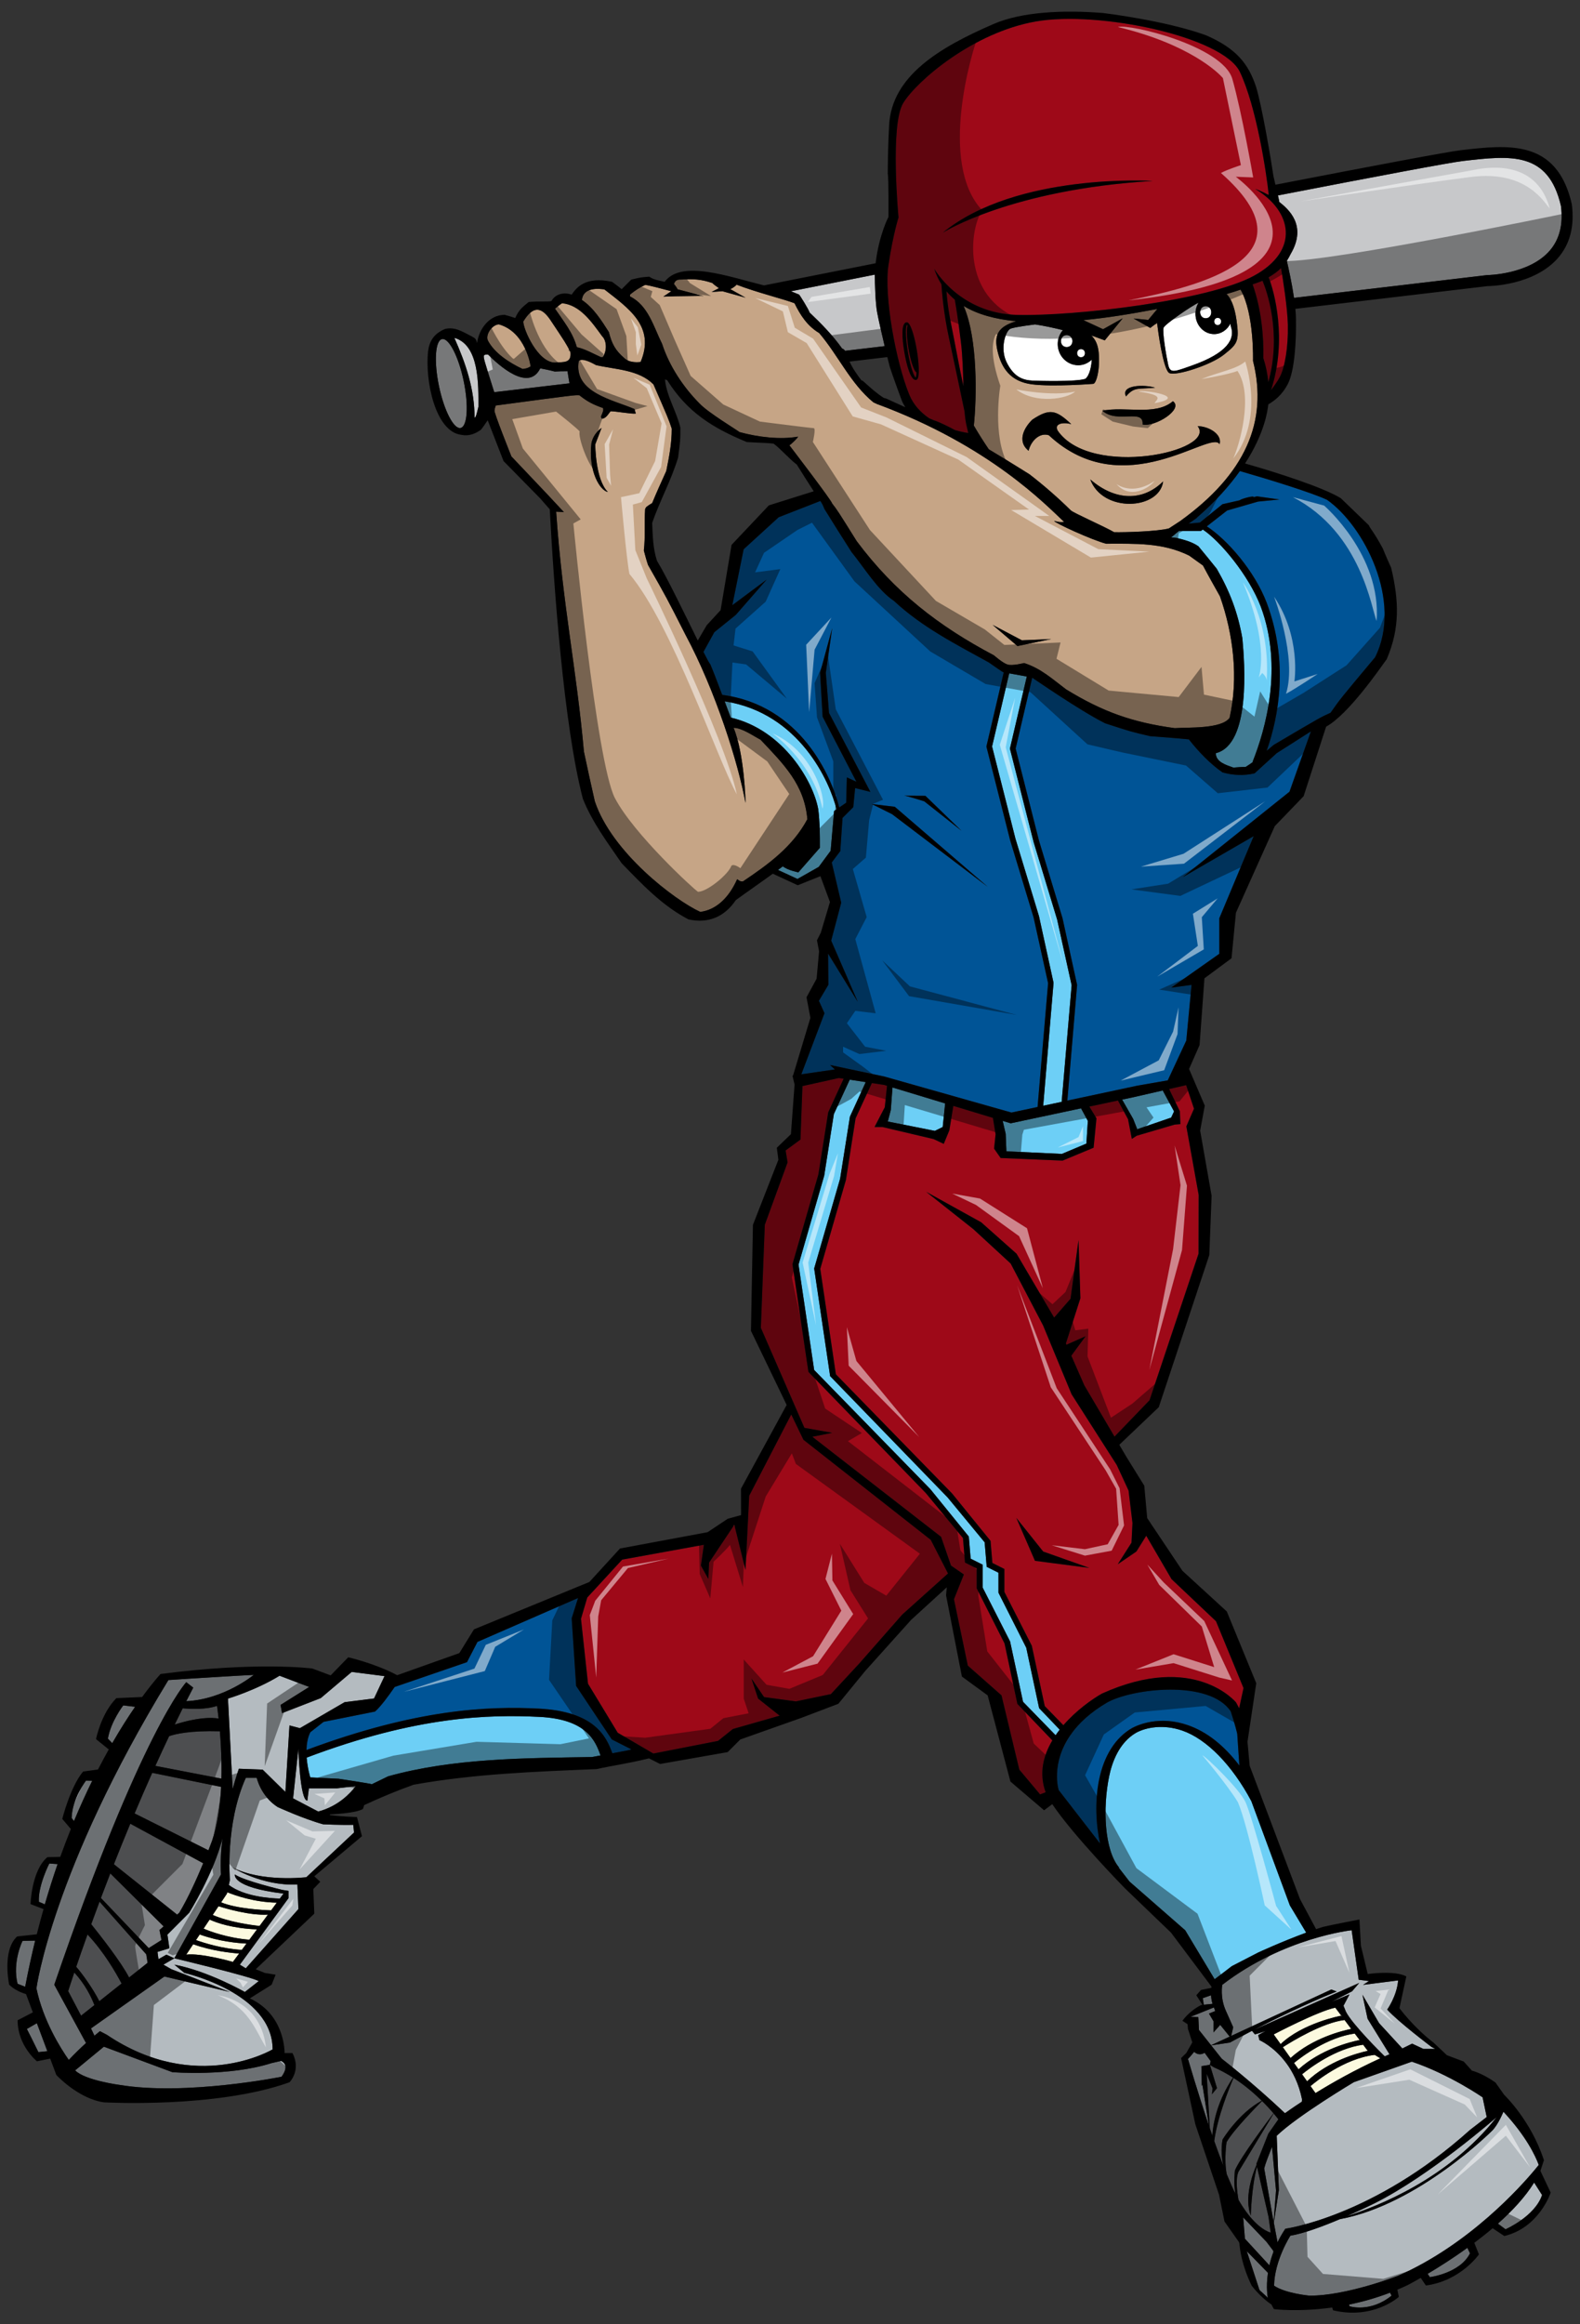 <?xml version="1.0" encoding="utf-8"?>
<!-- Generator: Adobe Illustrator 17.0.0, SVG Export Plug-In . SVG Version: 6.00 Build 0)  -->
<!DOCTYPE svg PUBLIC "-//W3C//DTD SVG 1.1//EN" "http://www.w3.org/Graphics/SVG/1.1/DTD/svg11.dtd">
<svg version="1.1" id="Layer_1" xmlns="http://www.w3.org/2000/svg" xmlns:xlink="http://www.w3.org/1999/xlink" x="0px" y="0px"
	 width="136px" height="200px" viewBox="0 0 136 200" enable-background="new 0 0 136 200" xml:space="preserve">
<rect x="0" y="0" width="136" height="200" fill="#333333" stroke="none"/>
<path id="color8" fill="#808285" d="M11.215,156.925l6.276,3.403c-0.53,1.282-1.281,2.957-2.058,4.256l-0.186,0.165l-5.444-4.337
	C10.243,159.299,10.713,158.131,11.215,156.925z M8.569,163.634c-0.256,0.681-0.495,1.331-0.716,1.939
	c0.775,0.965,2.594,3.279,3.259,4.587l1.591-1.263l-0.114-0.731L8.569,163.634z M5.868,171.33l1.11,2.114l1.148-0.91
	c-0.261-0.684-0.786-1.781-1.733-2.802C6.052,170.748,5.868,171.33,5.868,171.33z M6.559,169.241
	c0.012,0.012,0.021,0.022,0.032,0.034c0.483,0.56,1.38,1.783,1.959,2.922l1.913-1.52c-0.51-0.971-1.533-2.737-2.932-4.217
	C7.142,167.548,6.817,168.485,6.559,169.241z M11.585,156.042l6.355,3.172c0.196-0.505,0.314-0.824,0.314-0.824
	c0.476-1.384,0.699-3.027,0.778-4.632l-5.929-1.21C12.574,153.731,12.066,154.9,11.585,156.042z M14.558,149.392
	c-0.408,0.855-0.803,1.711-1.187,2.558l5.687,1.096c0.037-1.516-0.038-2.956-0.131-4.073
	C16.368,148.9,15.089,149.203,14.558,149.392z M9.494,161.203c-0.284,0.732-0.553,1.436-0.808,2.114l4.114,4.313l1.099-0.694
	l-0.171-0.863l0.357-0.311L9.494,161.203z M18.819,147.878c-0.076-0.682-0.137-1.092-0.137-1.092
	c-0.966,0.333-2.272,0.273-2.956,0.21c-0.231,0.465-0.461,0.934-0.688,1.399C17.028,147.762,18.208,147.775,18.819,147.878z
	 M108.193,186.428c-0.484,1.873-0.531,4.234-0.531,4.234c-0.573-1.553,0.119-3.51,0.497-4.388l-0.017-0.071l1.031-2.607l0.865-1.235
	c0,0-0.143-0.192-0.407-0.501l-3.032,5.019c-0.255,0.587-0.126,1.676,0.003,2.403c0.221,0.399,1.38,2.396,2.776,2.834l-0.188-1.358
	L108.193,186.428z M106.296,186.765c0.438-1.075,2.817-4.25,3.324-4.919c-0.237-0.278-0.571-0.649-0.989-1.059
	c-0.445,0.448-2.481,2.519-3.054,3.54c0,0-0.231,1.494,0.013,2.75c0.254,0.617,0.502,1.185,0.74,1.675
	C106.175,187.76,106.296,186.765,106.296,186.765z M104.488,177.889l-0.346-0.216l0.611,2.007l-0.438,0.529l0.061-0.497
	l-0.512-1.276l0.27,4.694c0.071,0.214,0.147,0.425,0.219,0.641c0.086-1.286,0.492-3.063,1.78-4.999
	C105.621,178.443,105.072,178.141,104.488,177.889z M105.231,184.109c0,0,1.345-2.246,3.374-3.35
	c-0.636-0.623-1.461-1.336-2.427-1.96c-0.354,0.822-1.387,3.354-1.663,5.43c0.256,0.723,0.521,1.442,0.783,2.121
	C105.161,185.722,105.086,184.947,105.231,184.109z"/>
<path id="color7" fill="#6DCFF6" d="M112.433,166.299c-2.128,0.782-4.129,1.709-4.129,1.709l-2.276,1.175
	c-0.492,0.379-0.982,0.756-1.477,1.125l-2.533-4.212l-4.793-4.189l-0.936-1.208h0.039c-1.271-1.502-1.418-5.105-0.861-7.833
	c0.256-1.253,0.87-2.925,2.329-3.769c0.85-0.462,2.343-0.749,3.975-0.183c2.098,0.728,4.294,2.975,5.941,6.074l3.315,8.968
	L112.433,166.299z M89.431,78.829l1.255,5.741l-0.891,10.579l1.59-0.339l0.857-10.03l-1.247-5.652l-2.021-6.656l-2.044-8.055
	l1.453-6.204c-0.055-0.01-1.425-0.259-1.514-0.275l-1.476,6.295l2.012,7.932L89.431,78.829z M97.89,97.167l2.92-1l0.249-0.532
	l-0.975-1.801l-2.523,0.577l-0.972,0.206l0.951,1.663L97.89,97.167z M103.159,47.011c0.522,0.635,1.047,1.269,1.573,1.93
	c1.131,1.96,1.819,3.782,2.206,5.988c0.195,2.125,0.746,9.135-2.287,9.881c0,0.772,0.906,1.02,1.514,1.241
	c0.335-0.028,0.692-0.056,1.053-0.056c0.268-0.172,0.434-0.279,0.636-0.431l-0.039-0.003c1.102-2.756,2.658-8.156,0.704-13.37
	c-1.024-2.678-3.495-5.639-4.989-6.626l-0.157,0.123h-1.895l-0.675,0.561c0.146,0.009,0.293,0.025,0.438,0.031
	C101.907,46.441,102.606,46.621,103.159,47.011z M86.997,96.657l-0.692-0.21l0.26,1.114l0.062,1.508l4.777,0.222l2.108-0.888
	l0.124-1.951l-0.585-1.082L86.997,96.657z M46.432,147.732c-4.257-0.209-10.506-0.099-20.037,3.506
	c0.073,0.937,0.314,1.703,0.314,1.703l2.436,0.117c0,0,2.758,0.414,2.863,0.47c0.467-0.227,0.933-0.453,1.4-0.68
	c5.601-1.565,11.749-1.565,17.543-1.66c0.273-0.051,0.509-0.093,0.741-0.136C51.229,149.717,50.432,147.931,46.432,147.732z
	 M88.335,141.784l-2.393-4.741v-1.716l-1.009-0.506l-0.177-2.109l-3.188-3.86l-10.113-10.439l-1.373-9.263l2.231-7.724l0.846-5.34
	l1.362-2.973l-1.379-0.211l-1.366,2.962l-0.832,5.303l-2.208,7.649l1.344,9.069l10.001,10.255l3.311,4.079l0.159,1.902l1.035,0.518
	v1.972l2.359,4.633l1.114,5.191l2.805,2.88c0.112-0.164,0.229-0.326,0.352-0.481l-1.772-1.852L88.335,141.784z M81.144,96.977
	l0.21-2.03l-4.534-1.374l-0.143,1.938l-0.26,0.994l4.051,0.804L81.144,96.977z M71.499,73.207l0.296-3.421l0.213-0.146
	c-0.576-2.343-3.176-8.293-9.636-9.296c0.153,0.409,0.321,0.857,0.525,1.401c4.579,1.061,7.135,5.584,7.534,7.893
	c0.139,1.104,0.139,2.208,0.139,3.313l-1.85,2.112c0,0-0.924-0.18-1.334-0.517c-0.137,0.106-0.285,0.204-0.424,0.309l1.682,0.778
	l1.829-1.036L71.499,73.207z"/>
<path id="color6" fill="#005496" d="M106.497,149.196l0.183,2.723c-1.319-1.732-2.799-2.905-4.434-3.473
	c-2.449-0.851-4.292-0.024-4.811,0.255c-1.425,0.824-2.404,2.366-2.832,4.458c-0.372,1.824-0.269,3.898,0.09,5.477l-3.567-4.605
	c0,0-0.728-2.299,1.063-4.809c0.019-0.011,0.033-0.028,0.054-0.037l-0.017-0.018c0.653-0.896,1.622-1.818,3.073-2.67
	c2.189-1.222,8.807-1.986,10.639,0.763C106.345,148.482,106.497,149.196,106.497,149.196z M114.225,43.008
	c-1.322-0.624-5.059-1.772-7.5-2.475c-0.883,1.241-2.078,2.605-3.725,4.029l0.031-0.007c-0.242,0.17-0.48,0.338-0.72,0.506
	l0.972-0.095l1.938-1.579l1.492-0.339c0.095-0.125,1.293-0.438,1.188-0.27l0.297-0.068l1.939,0.271l-1.851,0.18l-2.66,0.767
	l-1.748,1.364c1.753,1.141,4.103,3.824,5.153,6.573c1.907,5.087,1.045,9.771-0.005,12.744c0.179-0.15,0.379-0.317,0.616-0.517
	c4.028-2.375,4.028-2.375,4.884-2.759c0.855-1.215,0.855-1.215,3.837-4.775C120.791,51.7,117.357,45.191,114.225,43.008z
	 M88.969,78.95l1.248,5.653l-0.907,10.65l-2.247,0.479l-10.959-3.103l-4.657-0.987l0.419,0.381l-2.893,0.42l1.993-5.258l-0.48-1.068
	l0.817-1.379l-0.025-2.683l2.557,4.152l-2.291-5.267l0.864-3.265l-0.816-3.461c0.384-0.504,0.736-0.98,0.736-0.98l0.192-2.854
	l0.926-0.926l0.158-1.643l1.315,0.329l-3.563-6.796l-0.274-3.454l0.549-3.837L70.59,57.89l0.219,3.782l2.906,5.597l-0.822-0.378
	l-0.057,2.181l-0.6,0.411c-0.663-2.651-3.307-8.802-10.073-9.691c-0.564-1.498-0.776-2.042-1.039-2.666
	c-0.036,0.013-0.253-0.389-0.576-1.029l0.937-1.696l1.848-1.491l2.654-3.033l-2.953,2.199l0.975-4.813l3.018-2.757l3.588-1.401
	c0.138,0.212,0.256,0.44,0.341,0.68c0.771,1.239,1.543,2.48,2.342,3.72c1.077,1.326,2.263,3.285,3.643,4.196
	c2.428,2.263,5.27,3.698,8.169,5.299c0.357,0.247,1.202,0.85,1.286,0.863l-1.492,6.375l2.042,8.054L88.969,78.95z M77.818,68.468
	c0.237,0,1.739,0.485,1.739,0.485l3.207,2.535l-3.111-3.01L77.818,68.468z M85.028,76.315l-8.005-6.893l-1.987-0.238l1.748,0.873
	L85.028,76.315z M107.989,66.545c-0.968,0.222-1.852,0.168-2.762-0.081c-1.102-0.772-2.07-1.794-2.895-2.842
	c-1.133-0.112-2.238-0.193-3.342-0.277c-1.655-0.387-1.655-0.387-3.861-1.105c-2.207-1.103-6.231-3.905-6.281-3.923l-1.427,6.095
	l2.012,7.931l2.023,6.664l1.256,5.741l-0.842,9.957l6.021-1.285l2.625-0.457l1.593-3.421l0.455-4.796l-1.748,0.238l4.137-2.912
	v-3.058l2.961-7.067l-6.114,3.534l9.193-7.355l1.848-5.195c-0.982,0.626-1.966,1.251-2.947,1.877
	C109.257,65.386,108.623,65.967,107.989,66.545z M49.592,145.07l-0.383-5.817l0.55-1.749l-8.66,3.777l-0.902,1.744l-6.223,2.135
	c-0.528,0.767-1.218,1.707-1.694,2.117l-4.428,0.884l-1.142,0.897c-0.232,0.463-0.314,1.001-0.33,1.527
	c9.518-3.552,15.673-3.781,19.977-3.563c4.818,0.237,5.833,2.394,6.351,3.845c1.161-0.213,1.525-0.286,1.644-0.337l-1.69-0.857
	L49.592,145.07z"/>
<path id="color5" fill="#C7C8CA" d="M133.386,21.578c-1.788,2.047-5.326,2.094-5.413,2.097l-16.589,1.955
	c-0.177-1.217-0.454-2.486-0.617-3.184c0.123-0.198,0.235-0.398,0.334-0.602c1.446-2.466-0.234-3.875-0.984-4.466
	c0.009-0.01-0.045-0.251-0.115-0.562c8.527-1.652,14.807-2.835,15.93-2.965c4.102-0.473,7.341-0.847,8.429,3.869
	C134.564,19.305,134.237,20.603,133.386,21.578z M75.3,23.632c-2.496,0.494-4.919,0.974-7.228,1.432
	c0.234,0.094,0.469,0.183,0.703,0.283c0.036-0.008,0.861,1.324,0.91,1.544c1.022,0.966,2.014,1.986,2.815,3.118
	c0.066-0.016,0.156,0.066,0.241,0.178l3.408-0.402c-0.247-1.038-0.531-2.271-0.656-2.95C75.353,26.064,75.304,24.427,75.3,23.632z
	 M39.109,29.072c0.994,2.236,1.739,4.415,1.739,6.899c0.138-0.166,0.138-0.166,0.332-0.966
	C41.18,33.212,41.289,29.678,39.109,29.072z M38.048,29.18c-0.586,0.122-0.705,1.934-0.263,4.044c0.442,2.111,1.276,3.723,1.862,3.6
	c0.586-0.122,0.705-1.934,0.263-4.044C39.469,30.669,38.635,29.058,38.048,29.18z M47.746,31.97
	c-0.413-0.111-0.828-0.194-1.242-0.276c-1.021,2.068-3.587-0.277-4.497-1.188c-0.248,0-0.248,0-0.358,0.084
	c-0.026,0.235-0.026,0.253,0.894,3.157l6.477-0.764c-0.067-0.356-0.12-0.701-0.169-1.04C48.463,31.944,48.105,31.944,47.746,31.97z"
	/>
<path id="color4" fill="#C6A586" d="M83.824,36.62c0.423,0.731,0.854,1.4,1.287,2.041c1.841,1.098,3.463,2.133,3.504,2.151
	c1.234,0.954,2.421,1.985,3.557,3.104c0.218,0.217,2.873,1.382,3.729,1.878c0.96,0.022,3.797-0.068,4.716-0.326l0.975-0.635
	c5.593-4.04,7.579-8.535,6.264-13.78c0,0,0.115-4.055-1.071-6.131c-0.371,0.127-0.766,0.253-1.205,0.38
	c0.329,0.319,0.677,0.977,0.859,2.267c0.261,1.846,0.044,2.043-1.084,2.947c-1.127,0.903-4.134,1.861-4.698,1.586
	c-0.53-0.258-0.997-3.709-1.054-4.329l-0.592,0.445l-1.439-0.815l1.264,0.128l0.782-0.943c-2.432,0.453-4.255,0.754-6.363,0.958
	l1.696,0.784l1.694-0.943l-1.55,1.902l-1.175-0.436c0.363,0.337,0.591,0.799,0.654,1.505c0.132,1.454-0.217,2.672-0.477,2.672
	c0,0-3.462,0.275-5.281,0.039s-2.599-1.375-2.944-2.83c-0.328-1.38,0.006-2.123,1.597-2.597c-1.801-0.174-3.331-0.588-4.523-1.315
	C84.179,29.128,84.074,34.256,83.824,36.62z M93.847,41.254c2.17,1.875,4.538,1.891,6.271,0.171
	C99.798,43.89,94.907,44.151,93.847,41.254z M99.429,33.358c-1.44,0.151-1.781-0.107-2.507,0.753
	C96.445,33.112,98.475,33.071,99.429,33.358z M100.961,34.522c0.948,0.686-1.534,2.248-2.612,2.003
	c0.112-1.418-2.149-0.04-3.456-1.177C96.843,34.926,99.44,35.82,100.961,34.522z M88.864,36.105c1.469-0.968,2.02-0.862,3.348,0.396
	c-0.675-0.201-1.531-0.056-1.159,0.572c2.878,4.109,13.721,1.768,12.035-0.405c1.008,0.022,2.13,0.72,1.889,1.558
	c-0.722-1.323-8.224,5.256-14.696-0.774c-0.83-0.268-1.568,0.547-1.741,1.337C87.444,37.906,88.271,36.667,88.864,36.105z
	 M41.978,29.265c-0.182-0.542,0.415-1.337,0.967-1.353c2.333,0.663,2.731,3.616,2.731,3.616c-0.304,0.166-0.304,0.166-0.69,0.222
	C43.854,31.225,42.53,30.37,41.978,29.265z M49.651,29.873c-0.359-1.298-1.132-2.207-1.877-3.313
	c0.194-0.165,0.386-0.329,0.606-0.468c1.545,0.14,2.567,1.628,3.451,2.843c0.361,0.337,0.46,1.182,0.055,1.793h-0.165
	C51.031,30.424,50.396,30.038,49.651,29.873z M45.043,27.666c0.827-1.354,1.528-1.28,2.29-0.194c1.38,2.069,1.38,2.069,1.767,2.815
	c0.11,0.994-0.58,0.856-1.353,0.912C46.273,31.162,45.043,28.329,45.043,27.666z M50.091,25.815c0.112-1.17,1.574-0.964,1.933-0.911
	c2.043,1.601,4.415,3.174,3.119,6.238c-0.111,0.027-0.96,0.119-1.409-0.332c-0.772-0.66-1.076-1.241-1.324-2.234
	C51.775,27.582,51.085,26.478,50.091,25.815z M103.548,48.662c-0.413-0.302-0.799-0.577-1.187-0.854
	c-2.289-1.132-4.637-1.022-7.147-1.022c-1.187-0.302-4.499-1.82-4.471-1.958c0.497,0.111,0.497,0.111,0.856,0.083
	c-1.602-1.49-6.402-6.559-16.11-10.148l-0.019,0.003c-0.006-0.006-0.01-0.012-0.016-0.019c-0.092-0.042-0.185-0.088-0.276-0.129
	c-1.96-1.6-3.037-4.057-4.665-5.961c-1.02-0.606-1.627-1.545-2.124-2.566c-0.938-0.359-3.285-0.938-4.996-1.6
	c0,0.044-0.228,0.245-0.526,0.39l1.311,0.733l-1.99-0.555l-0.937,0.063l0.631-0.324c-0.261-0.178-0.544-0.4-0.558-0.444
	c-0.994-0.331-1.601-0.358-2.65-0.302c-0.231,0.004-0.537-0.026-0.662,0.386c0,0,0.214,0.241,0.314,0.456l2.252,0.592l-0.211-0.028
	l-2.224,0.033l-1.046,0.033l0.687-0.466c-0.737-0.198-2.022-0.539-2.256-0.539c-0.523,0.25-0.856,0.47-1.297,0.829
	c0,0.055,0,0.111,0.002,0.164c1.573,0.772,2.043,2.65,2.76,4.083c0.606,1.878,1.821,3.725,3.229,5.133
	c0.719,0.78,3.37,2.367,3.425,2.45c1.602,0.443,3.549,0.668,5.047,0.393c-0.027,0.111-0.526,0.607-0.746,0.746
	c0,0,3.698,4.828,3.67,4.995c0.47,0.607,0.47,0.607,2.125,3.255c3.284,4.389,7.011,7.285,11.812,9.824c0,0,0.738,0.652,1.163,0.79
	c0.424,0.138,1.431-0.128,1.431-0.128c1.463,0.47,2.399,1.353,3.614,2.264c3.146,1.931,5.713,2.843,9.355,3.339
	c1.161-0.083,4.001,0.083,4.719-0.882c0.775-3.45,0.33-7.176-0.827-10.46C104.515,50.429,104.017,49.547,103.548,48.662z
	 M87.579,55.592l-2.136-1.822l2.52,1.328l2.521-0.109L87.579,55.592z M63.145,62.629c0.923,2.209,1.048,6.458,1.021,6.458
	c-0.598-3.366-2.568-9.63-5.16-14.46c-1.628-3.201-1.628-3.201-3.229-6.016c-0.138-0.412-0.248-0.827-0.357-1.241
	c0.138-1.186,0.027-2.347,0.109-3.561c0.083-0.193,0.083-0.193,0.608-0.523c0.386-0.938,0.799-1.847,1.214-2.759
	c0.249-1.242,0.469-2.346,0.469-3.643c-0.275-0.828-0.275-0.828-1.572-3.808c-1.27-1.269-3.229-1.269-4.939-1.657
	c-0.305-0.166-1.187-0.661-1.491-0.358c-0.469,2.731,2.953,3.338,4.801,4.14c0.028,0.109,0.056,0.247,0.111,0.386
	c-0.388,0.056-1.823-0.221-2.181-0.194c-0.194,0.249-0.414,0.635-0.744,0.635c-0.028-0.055-0.056-0.11-0.083-0.167
	c0.22-0.524,0.22-0.524,0.192-0.745c-0.854-0.302-1.352-0.552-2.041-1.102c-0.387-0.029-0.387-0.029-7.202,0.881
	c-0.069,0.207-0.095,0.29-0.104,0.434c-0.106,0.049,1.453,3.947,1.453,3.947l3.091,3.26l1.431,1.535
	c-0.054-0.016-0.62-0.036-0.671-0.041c0.563,8.073,1.761,13.557,2.389,20.64c0.302,1.409,0.607,2.843,0.938,4.277
	c1.466,4.409,6.898,8.526,9.078,9.521c1.323-0.166,2.44-1.161,3.174-2.813c0.276,0.191,0.276,0.191,0.497,0.191
	c2.179-1.461,4.276-2.981,5.547-5.352c-0.25-2.98-2.043-4.748-4.03-6.844C64.829,63.318,63.862,62.629,63.145,62.629z M50.91,38.128
	c0.182-0.87,0.871-1.305,0.871-1.305l-0.544,1.414c0,0,0,3.046,1.088,4.097C51.672,42.225,50.621,40.594,50.91,38.128z"/>
<path id="color3" fill="#B4BBC0" d="M9.663,149.994l-0.377-0.387c0.255-1.489,1.323-2.861,1.323-2.861l1.023,0.119
	C11.045,147.715,10.376,148.755,9.663,149.994z M24.194,177.337l-0.814,0.186c-3.675,1.177-8.544,0.783-8.544,0.783l-5.894-2.194
	l-2.476,2.04c0.853,0.862,3.844,1.253,3.844,1.253c5.723,0.942,13.923-0.705,13.923-0.705
	C24.889,177.797,24.44,177.451,24.194,177.337z M4.959,160.401l-0.715-0.051c0,0-0.983,1.92-0.898,3.293l0.513,0.223
	C4.211,162.657,4.578,161.497,4.959,160.401z M7.94,153.229l-0.535-0.015c0,0.002-1.195,1.526-1.239,3.214l0.201,0.275
	C6.888,155.45,7.417,154.296,7.94,153.229z M1.938,167.013c0,0-0.897,1.804-0.426,3.688l0.655,0.255
	c0.261-1.379,0.551-2.699,0.859-3.97L1.938,167.013z M7.405,175.797l-2.733-5.015c7.518-21.955,11.362-26.035,11.362-26.035
	l0.599,0.47c-0.202,0.39-0.401,0.778-0.599,1.165c3.25-0.145,5.809-2.261,5.809-2.261c-1.095,0.046-3.748,0.214-5.649,0.331
	c-0.716,0.049-1.318,0.088-1.7,0.113C4.491,160.938,3.135,171.093,3.135,171.093c0.581,2.78,2.083,5.16,2.787,6.159
	C6.429,176.709,6.954,176.205,7.405,175.797z M2.321,174.583l0.984,1.998l0.771-0.08l-0.902-2.411L2.321,174.583z M107.316,193.705
	l1.094,3.349l0.719,0.661c0,0-0.18-0.853,0.012-2.144L107.316,193.705z M109.013,192.902l-2.005-2.1l0.15,1.835l2.105,2.29
	c0.08-0.359,0.192-0.745,0.347-1.148l-0.016-0.112L109.013,192.902z M109.492,184.733c-0.257,0.632-0.569,1.421-0.676,1.851
	l0.709,4.039l0.107,0.559l0.204-2.699L109.492,184.733z M122.885,195.659l0.194,0.284c0,0,2.592-0.327,3.454-2.051l-0.227-0.471
	C125.034,194.34,123.816,195.105,122.885,195.659z M116.125,198.301l0.037,0.149c0,0,1.784,0.572,3.618-0.915l-0.132-0.257
	C118.427,197.749,117.235,198.075,116.125,198.301z M27.821,156.978c-1.708-0.469-3.93-1.491-3.93-1.491
	c-1.452-0.937-1.792-2.507-1.792-2.507h-0.941c-1.793,3.998-1.367,8.783-1.367,8.783l-0.094,0.435
	c1.322,0.996,3.563,1.151,4.389,1.171l0.319-0.429c-4.527-0.549-4.185-1.647-4.185-1.647c0.768,0.548,4.101,1.332,4.101,1.332
	l0.511,0.081v0.627l-2.653,3.628l-0.019,0.026l-1.514,2.068l0.512,0.314l4.529-5.098l-0.087-2.116
	c-3.074,0.157-5.638-1.49-5.638-1.49c2.563,1.333,6.407,0.865,6.407,0.865l4.102-3.844l-0.06-0.661
	C29.369,157.047,27.821,156.978,27.821,156.978z M26.59,153.879l-0.135,1.061c-0.64,0-0.771-4.468-0.771-4.468l-0.455,4.273
	l2.165,1.134c1.713-0.447,2.766-1.577,3.226-2.186c-0.976,0.112-1.604,0.186-1.604,0.186H26.59z M16.289,164.584l-1.88,1.885
	l0.171,1.176l-1.025,0.313l0.085,0.626l0.684-0.39l0.683,0.312l4.016-7.216c-0.064-1.009-0.001-2.075,0.127-3.108
	C18.399,161.191,16.289,164.584,16.289,164.584z M14.753,169.445l5.039,1.961l-5.639-1.333l-6.321,4.467l0.298,0.626
	c0.289-0.245,0.472-0.389,0.472-0.389l0.599,0.314c7.687,5.176,14.266,1.253,14.266,1.253c0-4.861-7.601-6.584-7.601-6.584
	l-0.857-0.707c2.908,0.548,6.067,2.353,6.067,2.353l1.196-0.938c-0.684-0.394-7.263-1.962-7.263-1.962l-0.94,0.548L14.753,169.445z
	 M102.788,176.557l-0.526,0.626c0,0,0.785,2.728,1.795,5.721l-0.561-3.537l-0.05,0.126l-0.036-1.703l0.731-0.116l0.066-0.322
	l-0.518-0.716C103.535,176.736,103.17,176.897,102.788,176.557z M104.372,172.427c0,0-0.111-0.325-0.13-0.736l-0.714,0.247
	l0.093,0.567L104.372,172.427z M132.053,187.804c-0.768,1.238-1.886,2.441-3.12,3.535l0.657,0.485c0,0,2.524-1.1,3.145-2.948
	L132.053,187.804z M27.61,146.118l-3.332,1.293l-0.127-0.707l2.434-1.528l0.03-0.017l-2.55-0.966
	c-2.053,1.26-4.443,1.967-4.443,1.967l0.403,7.775c0.294-1.063,0.536-1.739,0.536-1.739l2.049,0.077l1.955,1.92l0.352-5.723
	l0.899,0.235l3.844-2.235l2.537-0.319l0.902-1.925l-2.827-0.36L27.61,146.118z M112.055,180.849l0.022-0.192
	c-0.274-1.365-0.807-2.395-1.382-3.163l-0.02-0.009c0.002-0.001,0.005-0.003,0.006-0.006c-1.064-1.415-2.272-1.929-2.272-1.929
	l-0.107-0.431c0.173-0.106,0.396-0.23,0.656-0.362c-0.339,0.121-0.656,0.224-0.94,0.298l-0.251-0.306
	c-1.163,0.602-1.901,1.009-1.901,1.009l-1.615,0.24l0.913,1.149c0,0,2.626,2.027,5.443,4.69
	C110.607,181.838,111.135,181.45,112.055,180.849z M106.15,174.44l-0.174,0.746l8.62-3.995l0.459,0.173
	c-2.661,1.066-5.363,2.395-7.145,3.312l9.089-4.051l-0.62,0.723c0,0-0.714,0.376-1.757,0.895c0.91-0.378,1.539-0.631,1.539-0.631
	l-0.517,0.978l0.206,0.51c0.572,1.121,3.092,3.603,3.343,3.845c0.136-0.06,0.272-0.12,0.409-0.18l-1.884-3.052l-0.444-2.072
	l1.434,2.447l2,2.177l0.844-0.414l0.957,0.448l1.021-0.001l-0.31-0.164c0,0-2.875-2.166-3.815-3.214c0,0,0.833-1.162,0.94-2.509
	l-3.022,0.382l0.518-0.326l-0.89-0.116l-0.606-4.259c0,0-5.841,0.621-11.138,4.698c0,0-0.211,1.093,0.316,2.246L106.15,174.44z
	 M105.032,174.236l-0.581,0.647l0.008-0.95l-0.397-0.67l0.539-0.216l-0.112-0.311l-2.002,0.802l0.66,0.032l0.055,1.104l1.043,1.314
	l1.604-0.743L105.032,174.236z M132.154,186.649c0.144-0.171,0.238-0.289,0.296-0.363c-0.29-0.783-1.078-2.47-3.042-4.579
	c0,0-0.454,1.13-0.968,1.63c0,0-6.345,6.36-13.106,7.616c-1.436,0.608-3.096,1.229-4.263,1.423c0,0-1.359,2.098-1.405,4.301
	c0.956,0.661,3.017,0.856,3.017,0.856c3.13,0.049,7.671-1.711,7.671-1.711C126.481,193.116,130.914,188.145,132.154,186.649z
	 M110.637,191.778c0,0,7.565-1.018,15.9-8.506l1.434-1.107l-0.354-1.695c0,0-2.872-1.988-6.092-3.068l-4.992,1.765
	c0,0-4.865,2.897-6.639,4.614l0.186,4.667l-0.435,2.806l0.32,1.691C110.151,192.565,110.371,192.176,110.637,191.778z
	 M115.925,190.698c2.643-0.834,8.762-3.232,12.897-8.519c0,0-5.703,5.011-10.51,7.41
	C118.312,189.59,117.279,190.107,115.925,190.698z"/>
<path id="color2" fill="#9E0918" d="M79.981,35.996c0.057,0.022,0.112,0.048,0.168,0.07c0.142,0.07,0.289,0.129,0.446,0.175
	c0.422,0.162,0.984,0.437,1.614,0.771c0.661,0.19,1.135,0.25,1.135,0.25s-0.093-0.417-0.16-0.694
	c-0.072-0.311-0.122-0.703-0.158-1.15c-0.264-1.262-0.917-4.367-1.354-6.394c-0.456-2.092-0.598-3.927-0.638-4.56
	c-0.252-0.401-0.457-0.844-0.619-1.334c0,0,2.166,3.85,7.144,3.969s16.451-1.218,20.394-3.379c3.939-2.162,3.291-5.541,0.088-7.466
	c0,0,0.519,0.175,1.149,0.522c0.005-0.026,0.006-0.053,0.01-0.079c-0.191-1.814-1.05-7.505-2.474-10.503
	c-1.443-3.038-12.124-5.292-17.55-4.349c-5.429,0.943-10.277,5.133-11.431,7.021c-1.157,1.885-0.405,9.849-0.405,9.849
	s-0.463,1.414-0.865,4.087c-0.405,2.671,0.636,8.331,1.79,11.161C78.631,34.855,79.273,35.513,79.981,35.996z M99.221,15.57
	c-12.238,0.733-18.068,4.452-18.068,4.452C87.504,14.836,99.221,15.57,99.221,15.57z M78.019,27.734
	c0.094-0.016,0.168,0.065,0.192,0.091c0.232,0.253,0.516,1.179,0.705,2.307c0.122,0.726,0.183,1.418,0.167,1.899
	c-0.016,0.438-0.085,0.636-0.231,0.66c-0.468,0.079-0.834-1.345-1.009-2.384C77.646,29.13,77.552,27.812,78.019,27.734z
	 M78.818,32.497c-0.123-0.087-0.437-0.808-0.676-2.235c-0.249-1.482-0.175-2.269-0.07-2.308c0.013,0.014,0.028,0.039,0.042,0.06
	c-0.087,0.344-0.065,1.092,0.084,1.98c0.183,1.089,0.48,1.952,0.693,2.05C78.879,32.361,78.837,32.467,78.818,32.497z
	 M80.118,132.503l1.483,2.893l-3.942,3.537l-3.708,4.22l-2.43,2.621l-3.014,0.627l-2.74-0.371l-1.087-1.599l0.575,1.727l1.854,1.471
	l-4.028,1.15l-1.278,1.023l-5.563,1.087l-3.068-1.79l-2.558-4.22l-0.606-5.582l0.542-1.834l3.005-3.261l7.033-1.279l-0.256,1.791
	l0.64,1.15l0.063-1.406l2.174-3.261l0.959,3.899l0.32-6.393l3.619-6.992l1.049,2.176L80.118,132.503z M90.582,149.758
	c-0.785,1.314-1.162,2.841-0.577,4.464l-0.476,0.183l-1.79-2.132l-1.534-6.393l-2.899-2.558l-1.192-5.711l0.852-2.131l-1.107-0.767
	l-0.854-2.473l-11.081-8.61l1.706-0.341l-2.388-0.426l-3.75-8.609l0.341-8.865l1.961-5.37l-0.171-1.023l1.279-0.938l0.171-4.603
	l3.137-0.694l0.409,0.063l-1.327,2.894l-0.846,5.339l-2.231,7.726l1.373,9.262l10.113,10.439l3.189,3.859l0.176,2.11l1.009,0.504
	v1.718l2.394,4.74l1.106,5.201L90.582,149.758z M100.838,135.882l-2.176-3.732l-0.846,1.354l-1.608,1.099l1.185-1.86l0.084-1.691
	l-0.337-2.791l-1.016-2.198l-0.608-0.953l-0.004,0.004l-0.001-0.011l-3.276-5.129l-2.452-5.92l-2.791-5.327l-3.213-2.96l-4.06-3.213
	l4.735,2.622l3.044,2.706l3.235,5.498l1.413-1.624l0.687-5.048l0.16,5.007l-1.247,3.886l0.049,0.112l1.643-0.728l-1.227,1.672
	l1.122,2.556l2.597,4.408l3.016-3.129l4.219-12.619l0.01-5.047l-1.06-5.904l0.66-1.519l-0.676-2.027l-1.468,0.336l0.926,1.918
	l0.045,1.098l-0.494,0.043l-3.267,0.96l-0.418,0.272l-0.326-1.696l-0.868-1.609l-2.463,0.523l0.613,1.012l-0.247,2.528l-2.668,1.108
	l-5.334-0.223l-0.563-0.808l0.129-1.232l-0.229-1.413l-3.409-1.033l-0.342,2.101l-0.482,1.169l-0.868-0.412l-4.414-1.04h-0.675
	l0.882-1.703l0.193-1.843l-0.248-0.076l-1.058-0.161l-1.402,3.039l-0.832,5.302l-2.208,7.65l1.344,9.07l10,10.253l3.312,4.08
	l0.159,1.901l1.034,0.52v1.973l2.36,4.633l1.114,5.191l1.603,1.646c1.11-1.28,2.474-2.242,3.313-2.719
	c7.991-3.612,11.554,0.764,11.554,0.764l0.264,0.493l0.375-1.734l-2.368-5.751L100.838,135.882z M89.086,134.305l-1.602-3.691
	l2.31,2.893l3.981,1.41L89.086,134.305z M82.186,25.785c0.084,0.48,0.29,1.731,0.522,3.629c0.147,1.195,0.184,2.562,0.219,3.822
	c-0.371-1.699-0.744-3.798-1.04-5.236c-0.29-1.399-0.388-2.474-0.42-2.935C81.685,25.326,81.926,25.565,82.186,25.785z
	 M109.171,32.895c-0.067-0.693-0.202-1.385-0.426-2.07c0.039-1.874-0.173-4.225-0.925-6.354c0.207-0.078,0.7-0.24,0.851-0.315
	c0,0,0-0.001,0.002,0C109.022,24.988,110.354,28.656,109.171,32.895z M110.163,32.439c-0.173,0.327-0.467,0.748-0.76,1.135
	c1.433-4.381,0.256-8.581-0.206-9.711c0.447-0.263,0.805-0.527,1.071-0.795c0.157,0.931,0.552,3.387,0.586,4.892
	C110.896,29.848,110.595,31.615,110.163,32.439z"/>
<path id="color1" fill="#FCFADF" d="M19.562,162.823c0.639,0.264,2.308,0.86,4.265,0.895l-0.491,0.663
	c-0.752-0.024-2.992-0.144-4.303-0.688l0.503-0.752L19.562,162.823z M16.87,166.939c0.667,0.238,2.292,0.755,3.944,0.843
	l0.405-0.544c-0.757-0.034-2.361-0.179-4.028-0.781L16.87,166.939z M18.809,164.026l-0.502,0.752
	c1.42,0.611,3.244,0.861,4.034,0.947l0.722-0.978C21.525,164.84,19.464,164.232,18.809,164.026z M16.032,168.19
	c1.282-0.159,4.015,0.627,4.015,0.627l0.535-0.721c-0.678-0.051-2.353-0.221-3.952-0.8L16.032,168.19z M17.523,165.955
	c0.561,0.238,2.023,0.791,3.937,0.957l0.661-0.893c-2.141-0.089-3.472-0.565-4.079-0.844L17.523,165.955z M118.328,176.817
	c-2.644,0.309-5.116,2.337-5.524,2.687l0.427,0.601c1.439-0.888,3.38-1.988,5.581-2.992L118.328,176.817z M116.612,174.982
	c-2.345,0.324-4.533,1.962-5.228,2.531l0.391,0.547c1.91-1.735,4.476-2.363,5.255-2.522L116.612,174.982z M115.527,173.541
	l-0.591-0.787c-1.499,0.306-5.301,2.303-5.301,2.303l0.595,0.834c1.901-1.82,5.181-2.438,5.181-2.438L115.527,173.541z
	 M117.71,176.443l-0.376-0.502c-2.369,0.322-4.58,1.991-5.257,2.544l0.431,0.604c1.812-1.732,4.289-2.417,5.237-2.625
	L117.71,176.443z M115.734,173.817c-1.872,0.225-4.476,1.805-5.313,2.339l0.663,0.932c1.896-1.718,4.433-2.346,5.223-2.506
	L115.734,173.817z"/>
<path id="fill" fill="#FFFFFF" d="M102.585,31.457c-1.509,0.53-1.862,0.708-2.035-0.077c-0.172-0.786-0.519-2.87-0.393-3.184
	c0.131-0.312,2.419-1.89,3.01-2.15c-0.168,0.275-0.267,0.605-0.267,0.96c0,0.962,0.719,1.742,1.608,1.742
	c0.604,0,1.123-0.365,1.398-0.899c0.022,0.138,0.041,0.24,0.047,0.258C106.324,29.161,105.663,30.375,102.585,31.457z
	 M103.784,27.386c0.637,0,0.637-1.039,0-1.039C103.146,26.348,103.146,27.386,103.784,27.386z M91.816,29.864
	c0.66,0,0.66-1.023,0-1.023C91.157,28.841,91.157,29.864,91.816,29.864z M91.046,29.603c0-0.46,0.171-0.875,0.442-1.196
	c-0.787-0.197-1.665-0.387-2.413-0.493l0.002,0.007c0,0-1.646,0.196-2.079,0.354c-0.433,0.156-0.953,1.691-0.348,2.908
	c0.607,1.218,1.343,1.532,2.253,1.571c0.4,0.018,3.745,0.115,4.523-0.159c0.374-0.305,0.513-1.089,0.553-1.648
	c-0.311,0.292-0.713,0.48-1.167,0.48C91.837,31.427,91.046,30.611,91.046,29.603z M104.814,27.971c0.4,0,0.4-0.622,0-0.622
	C104.414,27.35,104.414,27.971,104.814,27.971z M93.052,30.741c0.451,0,0.451-0.701,0-0.701C92.6,30.04,92.6,30.741,93.052,30.741z"
	/>
<path id="outline" d="M87.579,55.592l-2.136-1.822l2.52,1.328l2.521-0.109L87.579,55.592z M51.781,36.823
	c0,0-0.688,0.435-0.871,1.305c-0.289,2.466,0.762,4.097,1.415,4.205c-1.088-1.051-1.088-4.097-1.088-4.097L51.781,36.823z
	 M82.765,71.488l-3.111-3.01l-1.835-0.01c0.237,0,1.739,0.485,1.739,0.485L82.765,71.488z M85.028,76.315l-8.005-6.893l-1.987-0.238
	l1.748,0.873L85.028,76.315z M81.152,20.022c0,0,5.83-3.719,18.068-4.452C99.221,15.57,87.504,14.836,81.152,20.022z M77.844,30.307
	c-0.197-1.176-0.292-2.494,0.176-2.573c0.094-0.016,0.168,0.065,0.192,0.091c0.232,0.253,0.516,1.179,0.705,2.307
	c0.122,0.726,0.183,1.418,0.167,1.899c-0.016,0.438-0.085,0.636-0.231,0.66C78.385,32.77,78.018,31.346,77.844,30.307z
	 M78.142,30.262c0.239,1.428,0.553,2.149,0.676,2.235c0.019-0.03,0.061-0.136,0.073-0.453c-0.213-0.098-0.511-0.962-0.693-2.05
	c-0.149-0.888-0.171-1.636-0.084-1.98c-0.014-0.021-0.029-0.046-0.042-0.06C77.968,27.992,77.893,28.779,78.142,30.262z
	 M134.099,22.206c-2.073,2.37-5.907,2.414-6.069,2.415l-16.53,1.955c0.025,0.265,0.044,0.522,0.049,0.757
	c0.043,2.005-0.112,4.567-0.693,5.698c-0.502,0.98-1.191,1.477-1.688,1.766c-0.051,0.491-0.292,2.446-1.997,5.084
	c2.655,0.755,6.699,2.042,8.244,2.99c0.802,0.772,1.601,1.543,2.401,2.317c0.163,0.359,0.441,0.579,1.215,2.015
	c0.218,0.552,0.469,1.104,0.715,1.656c0.664,2.815,0.775,5.16-0.384,7.865c-0.574,0.789-3.304,4.765-5.215,5.801l-1.936,5.985
	l-2.483,2.579l-3.344,7.45l-0.38,3.917l-2.331,1.725l-0.419,5.746l-0.905,2.056l1.353,3.155l-0.398,2.151l0.986,5.608l-0.198,5.097
	l-4.351,13.091l-3.396,3.236l0.627,1.064l1.522,2.453l0.253,2.791l3.033,4.535l3.817,3.498l2.536,6.174l-0.754,5.035l0.188,2.074
	l4.326,11.453l1.39,2.601c0.198-0.067,0.395-0.133,0.589-0.194c0.846-0.198,3.142-0.638,3.142-0.638l0.128,2.26l0.585,2.432
	c0,0,2.326-0.34,3.324,0.208l-0.592,2.729c0,0,1.162,1.604,2.937,2.968l1.147,1.081l1.45,0.546l0.702,0.784
	c0,0,0.855,0.189,2.031,1.022l0.748,1.062c0,0,2.293,2.163,3.421,5.621l-0.293,0.887c-0.003,0.008-0.008,0.017-0.013,0.024
	l0.887,1.878c0,0-0.977,3.015-3.992,3.734l-1.004-0.668c-0.517,0.439-1.051,0.857-1.578,1.256l0.398,0.995
	c0,0-1.566,2.274-4.566,2.677l-0.444-0.655c-0.676,0.388-1.097,0.605-1.097,0.605c-0.305,0.147-0.611,0.283-0.914,0.41l0.127,0.618
	c0,0-2.171,1.98-5.659,1.157l-0.078-0.243c-2.941,0.41-5.02,0.137-5.02,0.137l-0.215-0.403c-0.91-0.581-1.696-1.614-1.696-1.614
	c-0.854-1.761-1.024-3.155-1.061-3.703l-1.279-1.819l-0.468-2.3l-2.038-6.055l-1.23-5.707l0.45-0.438l0.515-0.909l-0.374-1.163
	l-0.031-0.401l-0.443-0.294c0,0,0.521-0.802,1.599-1.351l0.128-0.014l-0.532-0.833l0.401-0.457l0.898-0.182l0.003-0.11l-3.478-4.639
	l-3.971-3.816c0,0-4.428-4.515-6.252-7.24l-0.704,0.527l-2.898-2.473l-1.961-7.416l-2.217-1.619l-1.363-6.99l0.063-0.688
	l-3.068,2.799l-3.963,4.411l-2.302,2.813l-3.197,1.215l-5.242,1.855l-1.087,1.087l-5.818,1.022l-0.953-0.483
	c-2.134,0.516-3.161,0.613-4.496,0.922c-5.278,0.218-10.557,0.407-15.771,1.346c-1.434,0.511-2.862,1.109-4.248,1.752
	c-0.068,0.2-0.114,0.337-0.114,0.337c-0.684,0.391-2.813,0.459-2.813,0.459l-0.042,0.06c0.863,0.125,2.347,0.176,2.347,0.176
	l0.428,1.645l-4.102,3.45l0.513,0.472l-0.598,0.629l0.085,2.115l-5.04,4.783l0.77,0.315l0.939,0.155l-0.341,0.862l-1.88,1.177
	c3.077,1.412,2.992,4.705,2.992,4.705h0.683c0.767,1.489-0.257,2.511-0.257,2.511c-6.32,2.273-15.974,1.727-15.974,1.727
	c-2.221-0.315-4.099-2.354-4.099-2.354l-0.527-1.409l-1.139,0.231c0,0-1.665-1.332-1.665-3.529l1.312-0.681l-0.59-1.574
	c-0.428-0.125-0.989-0.362-1.448-0.803c0,0-0.64-2.938,0.684-4.155l1.691-0.185c0.186-0.741,0.383-1.46,0.582-2.167l-1.121-0.431
	c0,0,0.085-2.901,1.452-4.04l1.107-0.023c0.299-0.832,0.604-1.633,0.913-2.398l-0.738-0.87c0,0,0.684-2.744,1.793-4.077l1.28-0.173
	c0.314-0.609,0.625-1.186,0.929-1.729l-1.097-0.884c0,0,0.427-2.195,1.75-3.529l2.219-0.097c0.965-1.322,1.583-1.979,1.583-1.979
	c8.371-1.096,13.07-0.472,13.07-0.472l1.574,0.59l1.512-1.557c0,0,2.301,0.52,4.215,1.541l5.348-1.901l1.263-2.045l9.931-4.075
	l2.635-2.88l7.544-1.406l1.726-1.151l1.151-0.319l-0.005-2.273l3.931-7.204l-3.073-6.378l0.17-9.12L67,99.794l-0.135-1.033
	l1.214-1.169l0.314-4.27l-0.154-0.655c-0.004,0-0.007-0.001-0.011-0.001l0.006-0.021l-0.021-0.086l0.048-0.007l1.495-4.967
	l-0.334-1.773l0.868-1.595l0.213-2.365l-0.182-0.941l0.331-0.655l0.787-2.638l-0.82-2.224c-0.191,0.081-1.954,0.779-1.954,0.779
	l-2.146-0.992c-1.054,0.769-2.142,1.514-3.185,2.273c-0.965,1.436-2.373,2.04-4.083,1.654c-2.263-1.185-3.974-3.008-5.741-4.828
	c-1.213-1.767-2.539-3.534-3.339-5.547c-1.654-6.346-2.499-18.305-2.85-24.907l-0.831-0.948l-3.147-3.204l-1.362-3.504
	c-0.126,0.158-0.462,0.688-0.608,0.827c-0.486,0.33-1.011,0.56-1.689,0.416c-2.219-0.294-3.103-4.643-2.841-7.148
	c0.109-0.966,0.552-1.573,1.462-1.959c0.846-0.194,1.435,0.193,2.291,0.635c0.265,0.162,0.353,0.137,0.468,0.577
	c0.166-1.213,1.048-2.428,2.374-2.428c0.304,0.083,0.607,0.167,0.911,0.275c0.304-0.688,0.579-0.909,1.159-1.378
	c0.938-0.084,1.656,0,1.959-0.084c0.298-0.557,0.994-0.806,1.739-0.551c0.414-0.608,1.194-1.598,3.477-1.103
	c0.277,0.194,0.552,0.413,0.829,0.635c0.276-0.277,0.552-0.552,0.828-0.828c0.829-0.193,0.829-0.193,1.546-0.249
	c0.387,0.275,0.855,0.33,1.325,0.441c1.442-1.944,5.576-0.418,8.552,0.31c3.005-0.596,6.24-1.238,9.607-1.905
	c0.287-2.442,1.105-3.987,1.105-3.987s0.025-3.458-0.061-3.705c0.007-1.241,0.036-2.687,0.119-4.206
	c0.231-4.192,4.273-6.655,9.006-8.697c2.426-1.047,5.999-1.214,9.408-0.938c0,0,5.332,0.632,8.86,1.915
	c2.603,1.131,3.652,2.449,4.305,4.426c0.514,1.659,1.287,6.24,1.504,7.71c-0.001,0.011,0.075,0.33,0.168,0.724
	c8.545-1.654,14.838-2.842,15.974-2.973c4.087-0.471,8.247-0.952,9.535,4.637C135.542,19.467,135.138,21.017,134.099,22.206z
	 M39.91,32.78c-0.441-2.111-1.275-3.723-1.862-3.6c-0.586,0.122-0.705,1.934-0.263,4.044c0.442,2.111,1.276,3.723,1.862,3.6
	C40.234,36.702,40.352,34.891,39.91,32.78z M39.109,29.072c0.994,2.236,1.739,4.415,1.739,6.899
	c0.138-0.166,0.138-0.166,0.332-0.966C41.18,33.212,41.289,29.678,39.109,29.072z M78.266,33.961
	c0.365,0.894,1.008,1.552,1.716,2.035c0.057,0.022,0.112,0.048,0.168,0.07c0.142,0.07,0.289,0.129,0.446,0.175
	c0.422,0.162,0.984,0.437,1.614,0.771c0.661,0.19,1.135,0.25,1.135,0.25s-0.093-0.417-0.16-0.694
	c-0.072-0.311-0.122-0.703-0.158-1.15c-0.264-1.262-0.917-4.367-1.354-6.394c-0.456-2.092-0.598-3.927-0.638-4.56
	c-0.252-0.401-0.457-0.844-0.619-1.334c0,0,2.166,3.85,7.144,3.969s16.451-1.218,20.394-3.379c3.939-2.162,3.291-5.541,0.088-7.466
	c0,0,0.519,0.175,1.149,0.522c0.005-0.026,0.006-0.053,0.01-0.079c-0.191-1.814-1.05-7.505-2.474-10.503
	c-1.443-3.038-12.124-5.292-17.55-4.349C83.748,2.788,78.9,6.978,77.746,8.866c-1.157,1.885-0.405,9.849-0.405,9.849
	s-0.463,1.414-0.865,4.087C76.07,25.472,77.111,31.131,78.266,33.961z M105.906,27.85c-0.275,0.534-0.795,0.899-1.398,0.899
	c-0.889,0-1.608-0.78-1.608-1.742c0-0.355,0.099-0.684,0.267-0.96c-0.591,0.26-2.879,1.838-3.01,2.15
	c-0.126,0.314,0.221,2.398,0.393,3.184c0.173,0.786,0.526,0.607,2.035,0.077c3.078-1.082,3.739-2.297,3.368-3.35
	C105.947,28.09,105.929,27.987,105.906,27.85z M104.814,27.35c-0.4,0-0.4,0.622,0,0.622C105.215,27.971,105.215,27.35,104.814,27.35
	z M103.784,26.348c-0.638,0-0.638,1.039,0,1.039C104.421,27.386,104.421,26.348,103.784,26.348z M89.077,27.921
	c0,0-1.646,0.196-2.079,0.354c-0.433,0.156-0.953,1.691-0.348,2.908c0.607,1.218,1.343,1.532,2.253,1.571
	c0.4,0.018,3.745,0.115,4.523-0.159c0.374-0.305,0.513-1.089,0.553-1.648c-0.311,0.292-0.713,0.48-1.167,0.48
	c-0.976,0-1.767-0.816-1.767-1.824c0-0.46,0.171-0.875,0.442-1.196c-0.787-0.197-1.665-0.387-2.413-0.493L89.077,27.921z
	 M93.052,30.04c-0.452,0-0.452,0.701,0,0.701C93.503,30.741,93.503,30.04,93.052,30.04z M91.816,28.841
	c-0.659,0-0.659,1.023,0,1.023C92.476,29.864,92.476,28.841,91.816,28.841z M82.709,29.415c-0.232-1.899-0.438-3.149-0.522-3.629
	c-0.261-0.22-0.501-0.459-0.719-0.721c0.032,0.462,0.13,1.536,0.42,2.935c0.296,1.439,0.669,3.538,1.04,5.236
	C82.892,31.977,82.856,30.61,82.709,29.415z M76.03,34.21c0.076,0.048,0.148,0.066,0.221,0.071c0.393,0.182,0.925,0.424,1.673,0.762
	c-0.104-0.175-0.208-0.351-0.294-0.553c-0.045-0.105-0.913-2.489-1.041-2.924c-0.003,0-0.088-0.336-0.212-0.839l-3.251,0.385
	c0.259,0.579,0.662,1.15,1.066,1.676C74.027,32.444,74.99,33.544,76.03,34.21z M68.072,25.063c0.234,0.094,0.469,0.183,0.703,0.283
	c0.036-0.008,0.861,1.324,0.91,1.544c1.022,0.966,2.014,1.986,2.815,3.118c0.066-0.016,0.156,0.066,0.241,0.178l3.408-0.402
	c-0.247-1.038-0.531-2.271-0.656-2.95c-0.14-0.771-0.189-2.408-0.193-3.203C72.804,24.126,70.381,24.605,68.072,25.063z
	 M54.231,25.347c0,0.055,0,0.111,0.002,0.164c1.573,0.772,2.043,2.65,2.76,4.083c0.606,1.878,1.821,3.725,3.229,5.133
	c0.719,0.78,3.37,2.367,3.425,2.45c1.602,0.443,3.549,0.668,5.047,0.393c-0.027,0.111-0.526,0.607-0.746,0.746
	c0,0,3.698,4.828,3.67,4.995c0.47,0.607,0.47,0.607,2.125,3.255c3.284,4.389,7.011,7.285,11.812,9.824c0,0,0.738,0.652,1.163,0.79
	c0.424,0.138,1.431-0.128,1.431-0.128c1.463,0.47,2.399,1.353,3.614,2.264c3.146,1.931,5.713,2.843,9.355,3.339
	c1.161-0.083,4.001,0.083,4.719-0.882c0.775-3.45,0.33-7.176-0.827-10.46c-0.496-0.882-0.994-1.765-1.463-2.65
	c-0.413-0.302-0.799-0.577-1.187-0.854c-2.289-1.132-4.637-1.022-7.147-1.022c-1.187-0.302-4.499-1.82-4.471-1.958
	c0.497,0.111,0.497,0.111,0.856,0.083c-1.602-1.49-6.402-6.559-16.11-10.148l-0.019,0.003c-0.006-0.006-0.01-0.012-0.016-0.019
	c-0.092-0.042-0.185-0.088-0.276-0.129c-1.96-1.6-3.037-4.057-4.665-5.961c-1.02-0.606-1.627-1.545-2.124-2.566
	c-0.938-0.359-3.285-0.938-4.996-1.6c0,0.044-0.228,0.245-0.526,0.39l1.311,0.733l-1.99-0.555l-0.937,0.063l0.631-0.324
	c-0.261-0.178-0.544-0.4-0.558-0.444c-0.994-0.331-1.601-0.358-2.65-0.302c-0.231,0.004-0.537-0.026-0.662,0.386
	c0,0,0.214,0.241,0.314,0.456l2.252,0.592l-0.211-0.028l-2.224,0.033l-1.046,0.033l0.687-0.466
	c-0.737-0.198-2.022-0.539-2.256-0.539C55.005,24.768,54.673,24.988,54.231,25.347z M83.652,37.809
	c-0.006-0.01-0.012-0.02-0.018-0.03c-0.002,0.005-0.003,0.01-0.005,0.017C83.638,37.8,83.644,37.804,83.652,37.809z M101.477,45.688
	l-0.675,0.561c0.146,0.009,0.293,0.025,0.438,0.031c0.667,0.161,1.366,0.34,1.919,0.73c0.522,0.635,1.047,1.269,1.573,1.93
	c1.131,1.96,1.819,3.782,2.206,5.988c0.195,2.125,0.746,9.135-2.287,9.881c0,0.772,0.906,1.02,1.514,1.241
	c0.335-0.028,0.692-0.056,1.053-0.056c0.268-0.172,0.434-0.279,0.636-0.431l-0.039-0.003c1.102-2.756,2.658-8.156,0.704-13.37
	c-1.024-2.678-3.495-5.639-4.989-6.626l-0.157,0.123h-1.896V45.688z M86.997,96.657l-0.692-0.21l0.26,1.114l0.062,1.508l4.777,0.222
	l2.108-0.888l0.124-1.951l-0.585-1.082L86.997,96.657z M91.385,94.81l0.857-10.03l-1.247-5.652l-2.021-6.656l-2.044-8.055
	l1.453-6.204c-0.055-0.01-1.425-0.259-1.514-0.275l-1.476,6.295l2.012,7.932l2.025,6.664l1.255,5.741l-0.891,10.579L91.385,94.81z
	 M58.564,36.8c0,1.076,0,1.076-0.194,2.565c-0.58,1.932-1.574,3.726-2.235,5.629c0.056,1.133,0.056,2.153,0.414,3.258
	c0.854,1.404,2.447,4.708,3.511,6.865l0.769-1.313l1.197-1.301l0.944-5.618l3.211-3.399l3.862-1.213
	c-0.497-0.767-0.982-1.535-1.462-2.301c-0.635-0.469-1.386-1.357-1.993-1.797c-0.69-0.082-1.645-0.084-2.306-0.139
	c-2.954-1.215-5.14-2.589-6.851-5.32c-0.083-0.029-0.138-0.057-0.193-0.057C57.377,34.095,58.234,35.392,58.564,36.8z
	 M50.091,25.815c0.995,0.663,1.685,1.767,2.319,2.761c0.249,0.994,0.552,1.574,1.324,2.234c0.448,0.451,1.298,0.359,1.409,0.332
	c1.296-3.064-1.076-4.637-3.119-6.238C51.665,24.851,50.203,24.645,50.091,25.815z M47.774,26.56
	c0.745,1.106,1.518,2.015,1.877,3.313c0.745,0.165,1.379,0.551,2.07,0.855h0.165c0.406-0.611,0.307-1.456-0.055-1.793
	c-0.884-1.215-1.905-2.704-3.451-2.843C48.161,26.231,47.968,26.395,47.774,26.56z M45.043,27.666c0,0.663,1.229,3.496,2.704,3.532
	c0.773-0.056,1.462,0.082,1.353-0.912c-0.387-0.746-0.387-0.746-1.767-2.815C46.572,26.386,45.87,26.312,45.043,27.666z
	 M41.978,29.265c0.552,1.104,1.876,1.959,3.008,2.485c0.386-0.056,0.386-0.056,0.69-0.222c0,0-0.398-2.953-2.731-3.616
	C42.393,27.928,41.796,28.724,41.978,29.265z M42.542,33.748l6.477-0.764c-0.067-0.356-0.12-0.701-0.169-1.04
	c-0.387,0-0.745,0-1.104,0.026c-0.413-0.111-0.828-0.194-1.242-0.276c-1.021,2.068-3.587-0.277-4.497-1.188
	c-0.248,0-0.248,0-0.358,0.084C41.622,30.826,41.622,30.843,42.542,33.748z M69.493,70.494c-0.25-2.98-2.043-4.748-4.03-6.844
	c-0.635-0.331-1.601-1.021-2.318-1.021c0.923,2.209,1.048,6.458,1.021,6.458c-0.598-3.366-2.568-9.63-5.16-14.46
	c-1.628-3.201-1.628-3.201-3.229-6.016c-0.138-0.412-0.248-0.827-0.357-1.241c0.138-1.186,0.027-2.347,0.109-3.561
	c0.083-0.193,0.083-0.193,0.608-0.523c0.386-0.938,0.799-1.847,1.214-2.759c0.249-1.242,0.469-2.346,0.469-3.643
	c-0.275-0.828-0.275-0.828-1.572-3.808c-1.27-1.269-3.229-1.269-4.939-1.657c-0.305-0.166-1.187-0.661-1.491-0.358
	c-0.469,2.731,2.953,3.338,4.801,4.14c0.028,0.109,0.056,0.247,0.111,0.386c-0.388,0.056-1.823-0.221-2.181-0.194
	c-0.194,0.249-0.414,0.635-0.744,0.635c-0.028-0.055-0.056-0.11-0.083-0.167c0.22-0.524,0.22-0.524,0.192-0.745
	c-0.854-0.302-1.352-0.552-2.041-1.102c-0.387-0.029-0.387-0.029-7.202,0.881c-0.069,0.207-0.095,0.29-0.104,0.434
	c-0.106,0.049,1.453,3.947,1.453,3.947l3.091,3.26l1.431,1.535c-0.054-0.016-0.62-0.036-0.671-0.041
	c0.563,8.073,1.761,13.557,2.389,20.64c0.302,1.409,0.607,2.843,0.938,4.277c1.466,4.409,6.898,8.526,9.078,9.521
	c1.323-0.166,2.44-1.161,3.174-2.813c0.276,0.191,0.276,0.191,0.497,0.191C66.125,74.385,68.222,72.865,69.493,70.494z
	 M70.473,74.596l1.026-1.389l0.296-3.421l0.213-0.146c-0.576-2.343-3.176-8.293-9.636-9.296c0.153,0.409,0.321,0.857,0.525,1.401
	c4.579,1.061,7.135,5.584,7.534,7.893c0.139,1.104,0.139,2.208,0.139,3.313l-1.85,2.112c0,0-0.924-0.18-1.334-0.517
	c-0.137,0.106-0.285,0.204-0.424,0.309l1.682,0.778L70.473,74.596z M68.973,92.443l2.893-0.42l-0.419-0.381l4.657,0.987
	l10.959,3.103l2.247-0.479l0.907-10.65l-1.248-5.653l-2.022-6.658l-2.042-8.054l1.492-6.375c-0.084-0.013-0.929-0.616-1.286-0.863
	c-2.899-1.601-5.741-3.036-8.169-5.299c-1.38-0.911-2.566-2.87-3.643-4.196c-0.799-1.24-1.57-2.481-2.342-3.72
	c-0.085-0.24-0.203-0.468-0.341-0.68l-3.588,1.401l-3.018,2.757l-0.975,4.813l2.953-2.199l-2.654,3.033l-1.848,1.491l-0.937,1.696
	c0.323,0.64,0.54,1.042,0.576,1.029c0.264,0.624,0.476,1.168,1.039,2.666c6.766,0.889,9.41,7.04,10.073,9.691l0.6-0.411l0.057-2.181
	l0.822,0.378l-2.906-5.597l-0.219-3.782l1.041-3.837l-0.549,3.837l0.274,3.454l3.563,6.796l-1.315-0.329l-0.158,1.643l-0.926,0.926
	l-0.192,2.854c0,0-0.353,0.477-0.736,0.98l0.816,3.461l-0.864,3.265l2.291,5.267l-2.557-4.152l0.025,2.683l-0.817,1.379l0.48,1.068
	L68.973,92.443z M76.418,96.504l4.051,0.804l0.676-0.331l0.21-2.03l-4.534-1.374l-0.143,1.938L76.418,96.504z M85.941,137.043
	v-1.716l-1.009-0.506l-0.177-2.109l-3.188-3.86l-10.113-10.439l-1.373-9.263l2.231-7.724l0.846-5.34l1.362-2.973l-1.379-0.211
	l-1.366,2.962l-0.832,5.303l-2.208,7.649l1.344,9.069L80.08,128.14l3.311,4.079l0.159,1.902l1.035,0.518v1.972l2.359,4.633
	l1.114,5.191l2.805,2.88c0.112-0.164,0.229-0.326,0.352-0.481l-1.772-1.852l-1.107-5.2L85.941,137.043z M19.622,146.16l0.403,7.775
	c0.294-1.063,0.536-1.739,0.536-1.739l2.049,0.077l1.955,1.92l0.352-5.723l0.899,0.235l3.844-2.235l2.537-0.319l0.902-1.925
	l-2.827-0.36l-2.662,2.252l-3.332,1.293l-0.127-0.707l2.434-1.528l0.03-0.017l-2.55-0.966
	C22.013,145.453,19.622,146.16,19.622,146.16z M20.814,167.782l0.405-0.544c-0.757-0.034-2.361-0.179-4.028-0.781l-0.321,0.482
	C17.537,167.178,19.161,167.694,20.814,167.782z M16.63,167.297l-0.598,0.894c1.282-0.159,4.015,0.627,4.015,0.627l0.535-0.721
	C19.904,168.046,18.228,167.876,16.63,167.297z M21.46,166.912l0.661-0.893c-2.141-0.089-3.472-0.565-4.079-0.844l-0.519,0.779
	C18.084,166.193,19.546,166.746,21.46,166.912z M22.341,165.726l0.722-0.978c-1.538,0.092-3.599-0.516-4.253-0.722l-0.502,0.752
	C19.728,165.39,21.551,165.64,22.341,165.726z M23.336,164.381l0.491-0.663c-1.957-0.034-3.625-0.631-4.265-0.895l-0.026,0.117
	l-0.503,0.752C20.344,164.237,22.583,164.356,23.336,164.381z M9.663,149.994c0.714-1.239,1.382-2.279,1.969-3.129l-1.023-0.119
	c0,0-1.067,1.372-1.323,2.861L9.663,149.994z M6.166,156.429l0.201,0.275c0.521-1.254,1.05-2.408,1.573-3.475l-0.535-0.015
	C7.405,153.217,6.21,154.741,6.166,156.429z M3.859,163.866c0.352-1.209,0.719-2.369,1.1-3.465l-0.715-0.051
	c0,0-0.983,1.92-0.898,3.293L3.859,163.866z M3.027,166.985l-1.089,0.027c0,0-0.897,1.804-0.426,3.688l0.655,0.255
	C2.429,169.576,2.719,168.256,3.027,166.985z M4.076,176.501l-0.902-2.411l-0.853,0.493l0.984,1.998L4.076,176.501z M5.921,177.253
	c0.508-0.544,1.033-1.048,1.484-1.456l-2.733-5.015c7.518-21.955,11.362-26.035,11.362-26.035l0.599,0.47
	c-0.202,0.39-0.401,0.778-0.599,1.165c3.25-0.145,5.809-2.261,5.809-2.261c-1.095,0.046-3.748,0.214-5.649,0.331
	c-0.716,0.049-1.318,0.088-1.7,0.113C4.491,160.938,3.135,171.093,3.135,171.093C3.716,173.874,5.218,176.254,5.921,177.253z
	 M13.727,166.073l0.357-0.311l-4.59-4.56c-0.284,0.732-0.553,1.436-0.808,2.114l4.114,4.313l1.099-0.694L13.727,166.073z
	 M8.551,172.197l1.913-1.52c-0.51-0.971-1.533-2.737-2.932-4.217c-0.389,1.087-0.714,2.024-0.972,2.78
	c0.012,0.012,0.021,0.022,0.032,0.034C7.074,169.835,7.972,171.059,8.551,172.197z M6.393,169.732
	c-0.342,1.016-0.525,1.598-0.525,1.598l1.11,2.114l1.148-0.91C7.865,171.851,7.341,170.753,6.393,169.732z M11.111,170.16
	l1.591-1.263l-0.114-0.731l-4.02-4.532c-0.256,0.681-0.495,1.331-0.716,1.939C8.628,166.538,10.446,168.852,11.111,170.16z
	 M15.247,164.749l0.186-0.165c0.776-1.299,1.527-2.974,2.058-4.256l-6.276-3.403c-0.502,1.206-0.972,2.374-1.412,3.487
	L15.247,164.749z M17.94,159.214c0.196-0.505,0.314-0.824,0.314-0.824c0.476-1.384,0.699-3.027,0.778-4.632l-5.929-1.21
	c-0.529,1.184-1.037,2.353-1.518,3.494L17.94,159.214z M19.058,153.045c0.037-1.516-0.038-2.956-0.131-4.073
	c-2.559-0.071-3.838,0.232-4.368,0.42c-0.408,0.855-0.803,1.711-1.187,2.558L19.058,153.045z M18.819,147.878
	c-0.076-0.682-0.137-1.092-0.137-1.092c-0.966,0.333-2.272,0.273-2.956,0.21c-0.231,0.465-0.461,0.934-0.688,1.399
	C17.028,147.762,18.208,147.775,18.819,147.878z M24.194,177.337l-0.814,0.186c-3.675,1.177-8.544,0.783-8.544,0.783l-5.894-2.194
	l-2.476,2.04c0.853,0.862,3.844,1.253,3.844,1.253c5.723,0.942,13.923-0.705,13.923-0.705
	C24.889,177.797,24.44,177.451,24.194,177.337z M15.007,168.506l4.016-7.216c-0.064-1.009-0.001-2.075,0.127-3.108
	c-0.75,3.01-2.861,6.402-2.861,6.402l-1.88,1.885l0.171,1.176l-1.025,0.313l0.085,0.626l0.684-0.39L15.007,168.506l-0.94,0.548
	l0.686,0.392l5.039,1.961l-5.639-1.333l-6.321,4.467l0.298,0.626c0.289-0.245,0.472-0.389,0.472-0.389l0.599,0.314
	c7.687,5.176,14.266,1.253,14.266,1.253c0-4.861-7.601-6.584-7.601-6.584l-0.857-0.707c2.908,0.548,6.067,2.353,6.067,2.353
	l1.196-0.938C21.586,170.074,15.007,168.506,15.007,168.506z M27.821,156.978c-1.708-0.469-3.93-1.491-3.93-1.491
	c-1.452-0.937-1.792-2.507-1.792-2.507h-0.941c-1.793,3.998-1.367,8.783-1.367,8.783l-0.094,0.435
	c1.322,0.996,3.563,1.151,4.389,1.171l0.319-0.429c-4.527-0.549-4.185-1.647-4.185-1.647c0.768,0.548,4.101,1.332,4.101,1.332
	l0.511,0.081v0.627l-2.653,3.628l-0.019,0.026l-1.514,2.068l0.512,0.314l4.529-5.098l-0.087-2.116
	c-3.074,0.157-5.638-1.49-5.638-1.49c2.563,1.333,6.407,0.865,6.407,0.865l4.102-3.844l-0.06-0.661
	C29.369,157.047,27.821,156.978,27.821,156.978z M30.621,153.693c-0.976,0.112-1.604,0.186-1.604,0.186h-2.428l-0.135,1.061
	c-0.64,0-0.771-4.468-0.771-4.468l-0.455,4.273l2.165,1.134C29.108,155.432,30.161,154.302,30.621,153.693z M51.691,151.053
	c-0.462-1.336-1.26-3.122-5.26-3.32c-4.257-0.209-10.506-0.099-20.037,3.506c0.073,0.937,0.314,1.703,0.314,1.703l2.436,0.117
	c0,0,2.758,0.414,2.863,0.47c0.467-0.227,0.933-0.453,1.4-0.68c5.601-1.565,11.749-1.565,17.543-1.66
	C51.224,151.138,51.46,151.096,51.691,151.053z M54.351,150.531l-1.69-0.857l-3.069-4.604l-0.383-5.817l0.55-1.749l-8.66,3.777
	l-0.902,1.744l-6.223,2.135c-0.528,0.767-1.218,1.707-1.694,2.117l-4.428,0.884l-1.142,0.897c-0.232,0.463-0.314,1.001-0.33,1.527
	c9.518-3.552,15.673-3.781,19.977-3.563c4.818,0.237,5.833,2.394,6.351,3.845C53.868,150.655,54.232,150.582,54.351,150.531z
	 M81.601,135.395l-1.483-2.893l-10.962-8.615l-1.049-2.176l-3.619,6.992l-0.32,6.393l-0.959-3.899l-2.174,3.261l-0.063,1.406
	l-0.64-1.15l0.256-1.791l-7.033,1.279l-3.005,3.261l-0.542,1.834l0.606,5.582l2.558,4.22l3.068,1.79l5.563-1.087l1.278-1.023
	l4.028-1.15l-1.854-1.471l-0.575-1.727l1.087,1.599l2.74,0.371l3.014-0.627l2.43-2.621l3.708-4.22L81.601,135.395z M90.005,154.222
	c-0.585-1.623-0.208-3.149,0.577-4.464l-3.009-3.142l-1.106-5.201l-2.394-4.74v-1.718l-1.009-0.504l-0.176-2.11l-3.189-3.859
	l-10.113-10.439l-1.373-9.262l2.231-7.726l0.846-5.339l1.327-2.894l-0.409-0.063l-3.137,0.694L68.9,98.058l-1.279,0.938l0.171,1.023
	l-1.961,5.37l-0.341,8.865l3.75,8.609l2.388,0.426l-1.706,0.341l11.081,8.61l0.854,2.473l1.107,0.767l-0.852,2.131l1.192,5.711
	l2.899,2.558l1.534,6.393l1.79,2.132L90.005,154.222z M94.693,158.636c-0.358-1.578-0.462-3.652-0.09-5.477
	c0.428-2.092,1.407-3.634,2.832-4.458c0.519-0.279,2.361-1.105,4.811-0.255c1.635,0.567,3.114,1.74,4.434,3.473l-0.183-2.723
	c0,0-0.152-0.714-0.56-1.936c-1.832-2.749-8.449-1.984-10.639-0.763c-1.451,0.851-2.42,1.773-3.073,2.67l0.017,0.018
	c-0.021,0.009-0.035,0.026-0.054,0.037c-1.79,2.51-1.063,4.809-1.063,4.809L94.693,158.636z M103.528,171.937l0.093,0.567
	l0.751-0.078c0,0-0.111-0.325-0.13-0.736L103.528,171.937z M103.146,173.571l0.055,1.104l1.043,1.314l1.604-0.743l-0.815-1.011
	l-0.581,0.647l0.008-0.95l-0.397-0.67l0.539-0.216l-0.112-0.311l-2.002,0.802L103.146,173.571z M105.866,175.758l-1.615,0.24
	l0.913,1.149c0,0,2.626,2.027,5.443,4.69c0,0,0.527-0.388,1.447-0.989l0.022-0.192c-0.274-1.365-0.807-2.395-1.382-3.163
	l-0.02-0.009c0.002-0.001,0.005-0.003,0.006-0.006c-1.064-1.415-2.272-1.929-2.272-1.929l-0.107-0.431
	c0.173-0.106,0.396-0.23,0.656-0.362c-0.339,0.121-0.656,0.224-0.94,0.298l-0.251-0.306
	C106.604,175.351,105.866,175.758,105.866,175.758z M117.745,176.465l-0.035-0.021l-0.376-0.502
	c-2.369,0.322-4.58,1.991-5.257,2.544l0.431,0.604C114.319,177.357,116.797,176.673,117.745,176.465z M112.805,179.504l0.427,0.601
	c1.439-0.888,3.38-1.988,5.581-2.992l-0.484-0.295C115.684,177.126,113.212,179.154,112.805,179.504z M117.03,175.538l-0.418-0.556
	c-2.345,0.324-4.533,1.962-5.228,2.531l0.391,0.547C113.685,176.325,116.251,175.697,117.03,175.538z M116.307,174.582l-0.572-0.765
	c-1.872,0.225-4.476,1.805-5.313,2.339l0.663,0.932C112.979,175.37,115.517,174.742,116.307,174.582z M115.527,173.541l-0.591-0.787
	c-1.499,0.306-5.301,2.303-5.301,2.303l0.595,0.834c1.901-1.82,5.181-2.438,5.181-2.438L115.527,173.541z M104.057,182.903
	l-0.561-3.537l-0.05,0.126l-0.036-1.703l0.731-0.116l0.066-0.322l-0.518-0.716c-0.155,0.102-0.521,0.263-0.902-0.078l-0.526,0.626
	C102.262,177.183,103.047,179.91,104.057,182.903z M104.354,183.77c0.086-1.286,0.492-3.063,1.78-4.999
	c-0.514-0.328-1.063-0.631-1.646-0.883l-0.346-0.216l0.611,2.007l-0.438,0.529l0.061-0.497l-0.512-1.276l0.27,4.694
	C104.207,183.344,104.283,183.555,104.354,183.77z M105.231,184.109c0,0,1.345-2.246,3.374-3.35
	c-0.636-0.623-1.461-1.336-2.427-1.96c-0.354,0.822-1.387,3.354-1.663,5.43c0.256,0.723,0.521,1.442,0.783,2.121
	C105.161,185.722,105.086,184.947,105.231,184.109z M106.33,188.752c-0.155-0.992-0.034-1.987-0.034-1.987
	c0.438-1.075,2.817-4.25,3.324-4.919c-0.237-0.278-0.571-0.649-0.989-1.059c-0.445,0.448-2.481,2.519-3.054,3.54
	c0,0-0.231,1.494,0.013,2.75C105.844,187.694,106.092,188.262,106.33,188.752z M109.379,192.115l-0.188-1.358l-0.998-4.329
	c-0.484,1.873-0.531,4.234-0.531,4.234c-0.573-1.553,0.119-3.51,0.497-4.388l-0.017-0.071l1.031-2.607l0.865-1.235
	c0,0-0.143-0.192-0.407-0.501l-3.032,5.019c-0.255,0.587-0.126,1.676,0.003,2.403C106.823,189.681,107.982,191.678,109.379,192.115z
	 M109.141,195.571l-1.824-1.866l1.094,3.349l0.719,0.661C109.129,197.715,108.949,196.862,109.141,195.571z M109.61,193.779
	l-0.016-0.112l-0.582-0.765l-2.005-2.1l0.15,1.835l2.105,2.29C109.344,194.568,109.456,194.183,109.61,193.779z M109.632,191.183
	l0.204-2.699l-0.344-3.75c-0.257,0.632-0.569,1.421-0.676,1.851l0.709,4.039L109.632,191.183z M119.78,197.535l-0.132-0.257
	c-1.222,0.471-2.413,0.797-3.523,1.022l0.037,0.149C116.162,198.45,117.946,199.022,119.78,197.535z M126.533,193.892l-0.227-0.471
	c-1.272,0.918-2.49,1.684-3.422,2.237l0.194,0.284C123.079,195.943,125.671,195.616,126.533,193.892z M132.053,187.804
	c-0.768,1.238-1.886,2.441-3.12,3.535l0.657,0.485c0,0,2.524-1.1,3.145-2.948L132.053,187.804z M129.408,181.707
	c0,0-0.454,1.13-0.968,1.63c0,0-6.345,6.36-13.106,7.616c-1.436,0.608-3.096,1.229-4.263,1.423c0,0-1.359,2.098-1.405,4.301
	c0.956,0.661,3.017,0.856,3.017,0.856c3.13,0.049,7.671-1.711,7.671-1.711c6.127-2.706,10.56-7.678,11.8-9.173
	c0.144-0.171,0.238-0.289,0.296-0.363C132.16,185.503,131.372,183.816,129.408,181.707z M118.312,189.59
	c0,0-1.033,0.518-2.388,1.108c2.643-0.834,8.762-3.232,12.897-8.519C128.822,182.18,123.119,187.19,118.312,189.59z
	 M121.525,177.401l-4.992,1.765c0,0-4.865,2.897-6.639,4.614l0.186,4.667l-0.435,2.806l0.32,1.691
	c0.186-0.379,0.405-0.769,0.671-1.166c0,0,7.565-1.018,15.9-8.506l1.434-1.107l-0.354-1.695
	C127.617,180.47,124.745,178.481,121.525,177.401z M105.208,170.789c0,0-0.211,1.093,0.316,2.246l0.626,1.405l-0.174,0.746
	l8.62-3.995l0.459,0.173c-2.661,1.066-5.363,2.395-7.145,3.312l9.089-4.051l-0.62,0.723c0,0-0.714,0.376-1.757,0.895
	c0.91-0.378,1.539-0.631,1.539-0.631l-0.517,0.978l0.206,0.51c0.572,1.121,3.092,3.603,3.343,3.845
	c0.136-0.06,0.272-0.12,0.409-0.18l-1.884-3.052l-0.444-2.072l1.434,2.447l2,2.177l0.844-0.414l0.957,0.448l1.021-0.001l-0.31-0.164
	c0,0-2.875-2.166-3.815-3.214c0,0,0.833-1.162,0.94-2.509l-3.022,0.382l0.518-0.326l-0.89-0.116l-0.606-4.259
	C116.346,166.091,110.505,166.712,105.208,170.789z M111.027,163.956l-3.315-8.968c-1.647-3.1-3.844-5.346-5.941-6.074
	c-1.633-0.566-3.126-0.279-3.975,0.183c-1.459,0.844-2.073,2.516-2.329,3.769c-0.557,2.728-0.409,6.331,0.861,7.833h-0.039
	l0.936,1.208l4.793,4.189l2.533,4.212c0.494-0.369,0.984-0.746,1.477-1.125l2.276-1.175c0,0,2.001-0.927,4.129-1.709
	L111.027,163.956z M102.115,96.92l0.66-1.519l-0.676-2.027l-1.468,0.336l0.926,1.918l0.045,1.098l-0.494,0.043l-3.267,0.96
	l-0.418,0.272l-0.326-1.696l-0.868-1.609l-2.463,0.523l0.613,1.012l-0.247,2.528l-2.668,1.108l-5.334-0.223l-0.563-0.808
	l0.129-1.232l-0.229-1.413l-3.409-1.033l-0.342,2.101l-0.482,1.169l-0.868-0.412l-4.414-1.04h-0.675l0.882-1.703l0.193-1.843
	l-0.248-0.076l-1.058-0.161l-1.402,3.039l-0.832,5.302l-2.208,7.65l1.344,9.07l10,10.253l3.312,4.08l0.159,1.901l1.034,0.52v1.973
	l2.36,4.633l1.114,5.191l1.603,1.646c1.11-1.28,2.474-2.242,3.313-2.719c7.991-3.612,11.554,0.764,11.554,0.764l0.264,0.493
	l0.375-1.734l-2.368-5.751l-3.828-3.624l-2.176-3.732l-0.846,1.354l-1.608,1.099l1.185-1.86l0.084-1.691l-0.337-2.791l-1.016-2.198
	l-0.608-0.953l-0.004,0.004l-0.001-0.011l-3.276-5.129l-2.452-5.92l-2.791-5.327l-3.213-2.96l-4.06-3.213l4.735,2.622l3.044,2.706
	l3.235,5.498l1.413-1.624l0.687-5.048l0.16,5.007l-1.247,3.886l0.049,0.112l1.643-0.728l-1.227,1.672l1.122,2.556l2.597,4.408
	l3.016-3.129l4.219-12.619l0.01-5.047L102.115,96.92z M97.56,94.412l-0.972,0.206l0.951,1.663l0.35,0.886l2.92-1l0.249-0.532
	l-0.975-1.801L97.56,94.412z M112.84,62.932c-0.982,0.626-1.966,1.251-2.947,1.877c-0.636,0.577-1.269,1.158-1.903,1.736
	c-0.968,0.222-1.852,0.168-2.762-0.081c-1.102-0.772-2.07-1.794-2.895-2.842c-1.133-0.112-2.238-0.193-3.342-0.277
	c-1.655-0.387-1.655-0.387-3.861-1.105c-2.207-1.103-6.231-3.905-6.281-3.923l-1.427,6.095l2.012,7.931l2.023,6.664l1.256,5.741
	l-0.842,9.957l6.021-1.285l2.625-0.457l1.593-3.421l0.455-4.796l-1.748,0.238l4.137-2.912v-3.058l2.961-7.067l-6.114,3.534
	l9.193-7.355L112.84,62.932z M106.725,40.533c-0.883,1.241-2.078,2.605-3.725,4.029l0.031-0.007c-0.242,0.17-0.48,0.338-0.72,0.506
	l0.972-0.095l1.938-1.579l1.492-0.339c0.095-0.125,1.293-0.438,1.188-0.27l0.297-0.068l1.939,0.271l-1.851,0.18l-2.66,0.767
	l-1.748,1.364c1.753,1.141,4.103,3.824,5.153,6.573c1.907,5.087,1.045,9.771-0.005,12.744c0.179-0.15,0.379-0.317,0.616-0.517
	c4.028-2.375,4.028-2.375,4.884-2.759c0.855-1.215,0.855-1.215,3.837-4.775c2.426-4.857-1.008-11.366-4.14-13.55
	C112.903,42.384,109.167,41.235,106.725,40.533z M107.854,31.053c0,0,0.115-4.055-1.071-6.131c-0.371,0.127-0.766,0.253-1.205,0.38
	c0.329,0.319,0.677,0.977,0.859,2.267c0.261,1.846,0.044,2.043-1.084,2.947c-1.127,0.903-4.134,1.861-4.698,1.586
	c-0.53-0.258-0.997-3.709-1.054-4.329l-0.592,0.445l-1.439-0.815l1.264,0.128l0.782-0.943c-2.432,0.453-4.255,0.754-6.363,0.958
	l1.696,0.784l1.694-0.943l-1.55,1.902l-1.175-0.436c0.363,0.337,0.591,0.799,0.654,1.505c0.132,1.454-0.217,2.672-0.477,2.672
	c0,0-3.462,0.275-5.281,0.039s-2.599-1.375-2.944-2.83c-0.328-1.38,0.006-2.123,1.597-2.597c-1.801-0.174-3.331-0.588-4.523-1.315
	c1.234,2.801,1.13,7.929,0.88,10.293c0.423,0.731,0.854,1.4,1.287,2.041c1.841,1.098,3.463,2.133,3.504,2.151
	c1.234,0.954,2.421,1.985,3.557,3.104c0.218,0.217,2.873,1.382,3.729,1.878c0.96,0.022,3.797-0.068,4.716-0.326l0.975-0.635
	C107.183,40.794,109.17,36.298,107.854,31.053z M109.171,32.895c1.183-4.239-0.149-7.908-0.498-8.739c-0.002-0.001-0.002,0-0.002,0
	c-0.15,0.075-0.644,0.237-0.851,0.315c0.752,2.129,0.964,4.479,0.925,6.354C108.969,31.51,109.104,32.202,109.171,32.895z
	 M110.854,27.96c-0.034-1.504-0.429-3.961-0.586-4.892c-0.267,0.268-0.624,0.533-1.071,0.795c0.462,1.129,1.639,5.33,0.206,9.711
	c0.293-0.388,0.587-0.808,0.76-1.135C110.595,31.615,110.896,29.848,110.854,27.96z M134.359,17.721
	c-1.088-4.715-4.327-4.342-8.429-3.869c-1.123,0.13-7.402,1.314-15.93,2.965c0.07,0.311,0.124,0.552,0.115,0.562
	c0.75,0.59,2.431,2,0.984,4.466c-0.099,0.203-0.211,0.403-0.334,0.602c0.163,0.698,0.44,1.966,0.617,3.184l16.589-1.955
	c0.087-0.003,3.625-0.05,5.413-2.097C134.237,20.603,134.564,19.305,134.359,17.721z M93.774,134.916l-3.981-1.41l-2.31-2.893
	l1.602,3.691L93.774,134.916z M103.088,36.668c1.686,2.172-9.157,4.514-12.035,0.405c-0.372-0.628,0.484-0.772,1.159-0.572
	c-1.328-1.258-1.879-1.364-3.348-0.396c-0.593,0.562-1.42,1.801-0.325,2.684c0.173-0.79,0.911-1.605,1.741-1.337
	c6.473,6.031,13.975-0.549,14.696,0.774C105.218,37.389,104.096,36.69,103.088,36.668z M99.429,33.358
	c-0.954-0.287-2.983-0.246-2.507,0.753C97.647,33.25,97.988,33.509,99.429,33.358z M93.847,41.254
	c1.061,2.898,5.951,2.636,6.271,0.171C98.385,43.145,96.017,43.129,93.847,41.254z M98.349,36.526
	c1.078,0.245,3.561-1.318,2.612-2.003c-1.521,1.298-4.118,0.404-6.068,0.826C96.199,36.486,98.461,35.107,98.349,36.526z"/>
<path id="shadow" opacity="0.4" enable-background="new    " d="M110.086,22.323c-0.287,0.574-0.944,1.087-1.822,1.543h-0.071
	l-0.068,0.069c-3.893,1.942-11.783,2.805-11.783,2.805s-4.823,0.707-8.436,0.766c-5.316-1.983-4.373-8.09-3.345-9.391
	c-3.857-4.067-0.842-13.814-0.422-14.867l-1.542,0.281c0,0-2.595,2.034-4.418,3.927s-1.402,7.714-1.052,11.009
	c-1.192,3.101-1.156,6.662-0.702,9.749l-5.396,0.7l0.631,0.772l0.49,1.122l4.488-0.491l-0.202-2.021
	c0.483,3.229,1.419,5.926,1.884,6.999l5.118,2.735c0,0,0.141-0.491,0.141-0.771c0-0.152-0.041-0.489-0.102-0.844l1.435,2.738
	c0,0,0.701,0.49,2.033,1.122c-1.474-2.173-0.981-6.241-0.842-7.082c-0.884-2.535-0.714-3.803-0.38-4.436
	c8.126,1.504,17.254-1.598,21.877-3.702l0.452,2.037l0.28,3.155v0.912c0,0,0.07,1.123,0.701,2.244v0.771l1.053-0.841
	c0,0,0.211-0.35,0.771-2.174c-0.327,0.42-0.866,0.497-1.193,0.503c0.583-2.742-0.254-6.075-0.616-7.303
	c0.822-0.422,1.357-0.751,1.53-0.913v-0.982C110.577,22.463,110.787,21.061,110.086,22.323z M83.437,30.948l-0.065,4.93
	c-0.024-0.109-0.049-0.213-0.074-0.302l-1.517-7.982c0.467,0.195,0.94,0.37,1.421,0.524L83.437,30.948z M37.715,34.247l-0.421-2.104
	l0.141-2.314l0.421-0.982l0.49,0.211c0,0,2.174,1.894,2.244,7.433c-0.351,0.491-0.631,0.631-0.631,0.631l-0.771-0.28l-0.771-0.912
	L37.715,34.247z M48.163,27.864l-1.122-1.332l0.771-0.421l2.244,2.664l1.894,1.683l-0.071,0.491l-1.332-0.071l-1.613-0.701
	l0.14-0.701L48.163,27.864z M49.847,26.111l-0.281-0.631l0.772-0.772l2.734,1.894l0.842,2.314l0.14,2.385l-0.841,0.14l-0.771-1.473
	l-0.211-1.472l-1.191-0.912L49.847,26.111z M57.983,24.917l-0.211-0.701l0.421-0.491h0.701l0.491,0.631l1.823,1.122l-2.104-0.28
	L57.983,24.917z M78.32,84.875l9.186,2.455l-9.257-1.613l-2.314-3.086L78.32,84.875z M108.124,74.005l-6.523,3.086l-4.208-0.562
	l3.156-0.49l8.064-4.909L108.124,74.005z M99.778,85.155l3.507-1.543l-0.351,2.033L99.778,85.155z M99.918,46.517l0.281-0.631
	l1.122-0.561l1.261-0.982l1.263-1.052l1.263-1.052l-0.912,1.823l-0.771,1.192l-0.982,0.07l-0.981,0.561l-0.14,0.982L99.918,46.517z
	 M99.077,35.437l1.473-0.21l-1.753,1.613l-1.263-0.14l-1.754-0.421l-0.98-0.631l0.14-0.421l0.701,0.14h1.613L99.077,35.437z
	 M134.911,18.327l-0.42,2.384l-1.263,1.823l-2.033,1.192l-2.034,0.351l-18.162,2.034l-0.281-1.333c0,0-0.069-1.052-0.141-2.315
	C114.714,22.533,134.911,18.327,134.911,18.327z M94.8,122.533l0.128-0.084l-1.108-1.879l-3.085-4.768l0.18-1.667l-0.392-0.156
	l-1.964-3.507l2.033,1.754l1.122-1.053l0.912-2.243l-0.211,2.875l-0.399,0.823l0.541,1.841l1.122-0.14l-0.069,2.385l2.016,5.276
	l1.839-1.21l2.104-1.823l-0.351,2.034l-2.033,2.033l-1.612,0.983L94.8,122.533z M61.14,137.54l-0.912-2.104l-0.07-2.805l0.631-0.421
	l1.683-1.192l0.102,0.28h0.95l0.561,1.823l-0.14,3.436l-1.112-3.625c-0.431,0.549-1.413,1.451-1.413,1.451L61.14,137.54z
	 M97.817,160.75l-2.665-4.909l-1.753-3.086l1.613-3.506l2.665-1.893l6.101-0.562l2.805,1.613v-0.843l-0.982-1.262l-3.576-1.613
	l-3.646,0.142l-2.315,0.63l-3.296,2.385l-2.103,2.805l-0.052,2.643l-0.161-1.868l-1.473-1.402l-1.192-4.348l-2.805-3.576
	l-0.771-4.768v-2.104l-1.542-1.823l-0.351-2.173l-9.327-7.223l1.192-0.701l-3.155-2.104l-1.263-3.787l-1.613-7.504l1.543-4.769
	l0.79-3.5l0.401-1.899l0.806-4.328l1.579-0.861l0.708-0.634l2.441,0.73l-0.064,0.813l-0.28,1.052l1.683,0.561l0.125-1.989
	l8.125,2.43l-0.115,0.05l0.28,1.752h1.684l0.14-1.682l0.134-0.428l8.824-1.612l0.509,0.847l-0.07,1.052l0.772-0.07l1.122-1.262
	l-0.602-0.882l2.846-0.52l0.911-1.122l-0.561-0.701l-3.016,0.561l-8.905,2.104l-2.665,0.421l-1.684-0.281l-8.078-2.353l-0.967-0.592
	l-0.024,0.304l-1.149-0.335l0.19,0.031l-1.262-0.982l-1.753-1.262v-0.488l1.402,0.629l2.314-0.28l-1.823-0.351l-1.567-2.022
	l0.726-1.063l1.753,0.21l-1.754-6.385l0.981-1.893l-1.192-4.137l1.122-0.982l0.281-3.226l0.351-1.403l0.841-0.351l-4.066-7.784
	l-0.701-4.839l-1.123,2.595l0.211,2.945l1.402,3.787v2.665l0.255,0.255l-0.116,1.502l-1.191,1.191l-0.632,0.702l-0.701-3.085
	l-1.403-3.226l-1.823-1.753l-1.613-0.982l-1.48-0.494l-0.132-2.176l0.155-3.112l1.177,0.168l3.506,2.945l-2.946-4.067l-1.64-0.515
	l0.167-1.449l2.595-2.314l1.262-2.805l-2.174,0.281l0.771-1.683l2.875-1.963l1.253-0.627l3.656,5.047l6.522,6.031l4.768,2.805
	l3.857,0.701l4.909,4.488l3.015,0.702l5.47,1.122l2.735,2.384l4.277-0.491l4.208-3.997l0.14-1.403l1.542-0.912l1.193-1.332
	l1.472-1.894l1.333-1.613l0.701-2.173l-0.141-2.455l-0.771,2.033l-2.875,3.226l-3.717,2.384l-2.664,1.543l-1.052-1.683l-0.492,2.174
	l-1.682-1.333l-2.665-0.561l-0.211-2.384l-1.963,2.595l-6.031-0.561l-4.488-2.735l0.35-1.402l-4.839,0.211l-1.683-1.333
	l-4.208-2.455l-5.679-6.101l-4.91-7.574c0,0,0.28-1.192,0.07-1.192c-0.211,0-4.629-0.562-4.629-0.562l-3.155-1.472l-2.805-2.455
	l-1.402-3.156l-1.263-2.945l-0.771-0.701l0.141-0.491l-1.333-0.561l-1.261,0.701l0.281,0.631l1.683,1.333l0.841,2.454l0.842,2.034
	l0.771,1.402l2.524,2.174l1.543,1.543l1.824,0.701l1.963,0.35l1.262,0.281l1.052,0.701l0.771,1.262l1.473,2.525l-1.823,0.561
	l0.163,0.226l-2.128,0.193l-2.875,3.506l-1.192,5.399l-0.771,0.771l-1.683,3.016l1.192,1.963l1.122,3.295l0.509,0.735l-0.299-0.1
	l0.21,0.982l3.226,2.384l1.893,2.805l-4.207,6.382c0,0-0.562-0.421-0.771-0.211c-0.281,0.771-2.104,2.244-2.875,2.244
	c-0.351-0.211-5.54-4.979-7.153-8.064c-1.613-3.086-3.577-23.633-3.577-23.633l0.631-0.35l-4.979-6.101l-0.912-2.525l3.774-0.651
	c0.589,0.468,1.805,1.444,2.026,1.702c-0.146,0.586,0.782,3.079,1.467,3.568c-0.832-2.101,0.782-5.328,0.782-5.328l-0.098-0.391
	L51.6,34.771l0.208-0.036l-0.068-0.056l2.803,0.616l1.192-0.351l-1.052-0.28l-3.295-1.192l-1.543-2.595l-0.281,0.842v1.193v0.232
	l-0.112-0.037l0.112-0.195l-0.631-1.753L48.1,31.228c-1.859-1.44-2.532-4.559-2.532-4.559l-0.631,0.351v1.262l0.682,1.91
	l-0.262-0.296l-1.122,0.982l-0.084-0.024c-1.129-1.025-2.02-2.992-2.02-2.992l-0.699,1.335l0.701,0.912l0.912,0.421l-0.912-0.21
	l0.28,1.472l-0.981,0.421l0.981,1.893l1.013,0.023l-1.223,0.748l1.473,4.698l3.997,4.139c0,0,0.912,11.711,0.912,11.921
	s1.262,8.064,1.262,8.064s0.42,2.595,0.912,5.119c0.491,2.524,5.47,7.504,5.47,7.504s0.842,0.631,2.665,2.104
	c1.823,1.473,3.296-0.14,3.296-0.14l0.842-1.052l1.753-1.333l1.753-0.912l2.174,0.772l1.122-0.351l1.052-0.562l0.145-0.289
	l0.909,1.759l0.069,1.964l-0.631,1.191l-0.28,1.403l-0.07,2.875l-1.192,1.753l0.421,1.683l-0.141,1.683l-1.612,3.717l0.21,0.42
	l1.283-0.238l-1.142,0.8l-0.351,4.069l-1.192,1.192l0.14,0.912l-1.963,5.539l-0.631,9.116l3.366,6.451l-1.052,1.613l0.086,0.228
	l-3.032,5.872l-0.14,5.821l1.823-5.61l2.249-3.714l0.346,0.91l10.659,7.714l0.012,0.019l-2.886,3.602l-1.894-1.096l-2.103-3.366
	l0.911,3.996l1.516,2.425l-3.901,4.869l-2.875,1.191l-1.963-0.351l-1.963-2.174v3.365l0.421,1.263l-2.174,0.421l-1.123,0.912
	l-5.609,0.771l-2.244-0.142h-0.12l-0.371-0.421l-1.753-2.945l-1.052-1.964l-0.21-4.768l0.561-2.104l-2.034,0.631l-0.771,1.613
	l-0.28,5.119l3.436,5.038l-2.455,0.501l-7.223-0.209l-7.153,1.191l-6.802,1.963l0.841,0.28l3.927,0.843l5.119-1.333l5.119-0.701
	l7.293-0.351l4.488-0.421l1.613-0.42l1.472,0.279l5.61-0.841l0.841-1.122l3.576-1.122l5.12-1.964l2.525-3.437l4.769-4.839
	l1.462-1.279l0.012,0.02l1.191-0.981l-0.351,1.263l1.333,6.662l2.524,2.524l1.893,6.662l2.385,2.033l0.779-0.843l-0.007,0.278
	l2.525,3.437l2.524,3.226l2.524,2.454l3.296,2.806l3.016,4.628l0.841-0.28l-2.243-5.82L97.817,160.75z M72.218,70.826v-0.955
	l0.248-0.248l-0.177,1.016C72.289,70.639,72.258,70.719,72.218,70.826z M129.234,190.201l2.034,0.981l-1.613,1.052l-0.842-0.842
	l-2.454,1.684l0.561,0.981l-0.771,0.632l-1.332,0.981l-1.684,0.49l-0.63-0.631l-2.525,0.912l0.21,0.98l-0.701,0.492l-1.191,0.559
	l-1.823,0.211l-1.263-0.14l-0.069-0.491l-2.596-0.07l-2.033-0.14l-1.402-0.141l-1.192-0.842l-1.262-3.856l-0.211-1.263l-1.542-3.506
	l-1.263-3.786l-0.842-3.927l-0.561-3.227l0.771-1.262l-0.21-1.053l-0.28-1.402l0.421-0.631l0.701-0.421l-0.351-0.981
	c0,0,0.49-0.211,0.701-0.211s1.331-0.84,1.331-0.84l0.978-0.896l-0.066-0.436l1.052-0.421l2.314-0.771l-2.033,2.033l0.211,4.348
	l-0.518,0.334l-0.884,1.699l-0.351,1.893l2.735,2.385l1.683,1.612l-0.981,1.192l0.49,3.226l2.524,4.909l0.07,2.594l1.333,1.474
	l5.189,0.421l3.645-1.122l2.385-1.402l2.385-1.684L129.234,190.201z M23.764,177.018l1.192,1.122l-0.491,0.842l-1.542,0.14
	l-5.049,0.771l-8.625-0.351l-3.085-0.701l-1.333-2.174l-1.472,0.211l-1.333-3.016l1.192-0.211l-0.771-2.244l-1.262-0.771
	l-0.14-2.314l0.351-1.543h2.173l0.631-2.594l-0.631-0.351l-0.771-0.701l1.333-3.017l0.982-0.14l1.683-1.753l-0.981-1.824
	l1.753-3.786l1.472,0.14l0.771-2.173l-0.912-1.263l1.332-2.945h1.893l1.964-1.964l2.174-0.351l4.558-0.07l3.085-0.069l-4.348,1.823
	l0.07,3.997l-0.771,2.244l-3.156,8.415l-3.506,3.506l0.28,1.754c0,0-0.841,1.612-0.841,1.822c0,0.211,0.42,2.595,0.42,2.595
	l-0.033,0.311l1.366-0.661l0.701,0.07l2.033,0.561l-2.875,2.174l-0.341,4.662l1.813,0.948h2.735l3.997-0.281L23.764,177.018z
	 M14.437,168.043l3.927-6.732l-0.28-1.612l1.192-6.802l1.753-0.492l1.052,0.211l0.842,0.421l0.351,1.542l-0.912,0.35l-2.104,6.031
	l-0.982-1.122l1.052-5.89c0,0-0.702,2.453-0.771,2.664c-0.07,0.211-0.281,3.226-0.281,3.226l-0.21,1.894l-3.506,6.311l-0.701,0.21
	L14.437,168.043z M22.993,146.585l3.366-2.245l1.403,0.701l-0.631,0.843l-2.525,0.98l-1.823,5.12L22.993,146.585z"/>
<path id="highlight" opacity="0.5" fill="#FFFFFF" enable-background="new    " d="M96.228,2.326
	c0.962-0.303,9.034,1.628,9.849,4.477c0.813,2.849,1.791,8.465,1.791,8.465l-1.496-0.058c0,0,11.507,8.36-9.249,10.64
	c6.389-1.278,16.191-3.721,7.97-10.966c0.553-0.301,1.718-0.674,1.718-0.674l-1.547-7.488C104.856,6.233,102.334,3.791,96.228,2.326
	z M126.88,14.619c-0.647,0.122-13.923,2.509-14.895,2.712c0,0,9.836-1.498,14.651-2.105c4.816-0.607,6.314,2.267,6.76,2.711
	C132.182,13.444,127.527,14.498,126.88,14.619z M74.871,24.698l-5.019,0.85l-0.323,0.445l5.423-0.728L74.871,24.698z M67.816,28.585
	l1.62,0.938l3.964,6.309l2.43,0.682l6.648,3.026l6.095,4.305l-1.534,0.042l6.862,4.092l5.029-0.512l-4.39-0.213l-5.456-2.855h1.236
	l-7.118-5.072l-6.904-3.41l-2.174-0.853l-4.135-5.924l-1.577-0.938l-0.597-1.875l-2.813-0.682l2.386,1.151L67.816,28.585z
	 M54.688,47.339l-0.213-3.921l0.768-0.213l1.662-3.026l0.469-3.495l-1.449-3.581l-1.407-0.596l1.151,0.895l1.279,3.026l-0.555,3.24
	l-1.363,2.771l-1.577,0.34c0,0,0.469,5.328,0.725,6.607c3.665,4.347,7.544,15.897,9.248,18.966
	c-1.023-4.816-7.757-18.583-7.757-18.583L54.688,47.339z M54.73,29.608l0.128,0.981l0.341-0.938l-0.298-1.492l-0.597-0.768
	l0.426,1.193C54.73,28.584,54.73,29.608,54.73,29.608z M52.6,41.798l-0.085-0.938l-0.085-2.6l0.34-1.322l-0.724,1.279l0.17,2.898
	L52.6,41.798z M113.975,43.503l-2.686-0.725c5.924,3.069,6.777,9.718,7.204,10.656C118.919,47.766,113.975,43.503,113.975,43.503z
	 M110.693,59.699c0.81-0.426,2.728-1.704,2.728-1.704l-2.004,0.639c0,0,0.598-3.793-1.747-7.289
	C109.67,51.345,111.673,56.63,110.693,59.699z M106.984,50.109c2.345,5.54,1.364,8.183,1.364,8.183l0.299-0.383
	c0,0,0.34,0.255,0.383,0.639C109.371,53.348,106.984,50.109,106.984,50.109z M101.87,73.466l-3.666,1.108l3.708-0.255l6.99-5.371
	L101.87,73.466z M102.68,78.624l0.426,2.77l-3.495,2.643l4.007-2.344l-0.171-2.771l1.365-1.62L102.68,78.624z M101.443,86.679
	l-0.468,2.088l-1.237,2.472l-3.281,1.747l3.751-0.895l1.15-3.111L101.443,86.679z M86.568,64.302l0.811-4.262l-1.322,4.049
	l5.584,19.265L86.568,64.302z M69.648,61.276l0.469-5.37l1.449-2.771l-2.174,2.344L69.648,61.276z M70.799,69.588
	c0.341-1.065-0.938-5.03-4.305-6.479C66.494,63.109,69.946,65.496,70.799,69.588z M93.218,96.908l-0.384,0.938l-1.79,0.895
	l2.174-0.554V96.908z M102.168,102.022l-1.064-3.452l0.511,3.409l-0.639,5.499l-2.046,10.399l2.813-10.313L102.168,102.022z
	 M81.965,102.704l2.046,0.98l3.708,2.685l2.046,4.476l-1.363-5.156l-4.049-2.558L81.965,102.704z M95.561,126.444l-4.603-6.99
	l-3.409-8.865l2.897,8.78l4.731,7.161l0.895,1.576l0.213,3.111l-0.937,1.662l-1.961,0.427l-2.856-0.342l2.856,0.895l2.301-0.426
	l1.066-2.174l-0.384-3.196L95.561,126.444z M106.047,144.602l-2.387-5.114l-3.495-3.324l-1.406-1.534l1.022,1.747l3.665,3.58
	l1.066,3.495l-3.495-1.108l-3.282,1.321l3.282-0.555l3.922,1.237L106.047,144.602z M51.236,137.739l-0.469,1.236l0.554,5.371
	l0.17-5.243l0.256-1.406l2.302-2.771l3.495-0.809l-3.921,0.681L51.236,137.739z M71.609,133.69l-0.555,2.174l1.364,2.729l-2.43,3.92
	l-2.643,1.407l3.026-0.768l3.069-4.263l-1.79-2.897L71.609,133.69z M40.836,143.579l-6.095,2.003l6.99-1.79l0.895-2.089l2.472-1.491
	l-3.282,1.321L40.836,143.579z M107.198,155.044c-0.554-1.15-3.367-3.879-3.708-4.007c0,0,2.174,2.558,3.069,4.049
	c0.852,2.003,2.302,8.865,2.302,8.865l2.301,2.089l-1.321-2.046C109.841,163.994,107.753,156.194,107.198,155.044z M72.128,99.229
	l-0.724,1.786l-2.317,7.627l1.158,5.407l-0.676-5.407l2.221-7.434L72.128,99.229z M72.893,114.196l0.157,3.318l6.078,6.15
	l-5.413-6.553L72.893,114.196z M24.626,156.625l1.593,1.304l0.965,0.289l-1.4,2.655l3.041-3.331l-1.931,0.048L24.626,156.625z
	 M25.157,163.963l0.096-0.58l-3.041,3.958L25.157,163.963z M20.909,171.01l0.435-0.482l-1.014-0.289l0.386,0.385L20.909,171.01z
	 M18.736,171.685c2.611,1.021,3.186,2.849,4.151,4.49C22.549,172.942,20.124,171.879,18.736,171.685z M27.922,154.746l0.042,0.598
	l0.895-1.109l-1.79,0.128L27.922,154.746z M111.674,167.576l3.282-0.555l1.193,2.728l-0.682-3.154L111.674,167.576z
	 M118.409,171.326l0.425,0.255l-0.511,1.151l1.748,1.406l-1.237-1.32l0.683-1.62L118.409,171.326z M127.145,182.195l-0.64-1.577
	l-5.114-2.558l-4.688,1.619l4.603-0.724l4.773,2.131L127.145,182.195z M123.736,188.845l5.882-5.073l2.088,2.729l-2.088-3.665
	L123.736,188.845z M98.016,33.694c2.366,0.333,1.479,0.702,1.368,0.998C102.453,34.138,98.372,33.499,98.016,33.694z
	 M107.183,31.106c-0.739,0.666-2.255,0.887-3.769,1.515c0,0,2.254-0.37,3.104-0.702c1.441,2.144,0.11,6.543-0.37,7.541
	C108.884,36.022,107.183,31.106,107.183,31.106z M92.544,33.693c-2.034,0.444-5.064-0.185-5.064-0.185
	C89.142,34.802,91.879,34.322,92.544,33.693z M99.384,41.383c-1.959,1.331-3.29,0.259-3.29,0.259
	C97.276,43.01,98.903,42.011,99.384,41.383z"/>
</svg>
